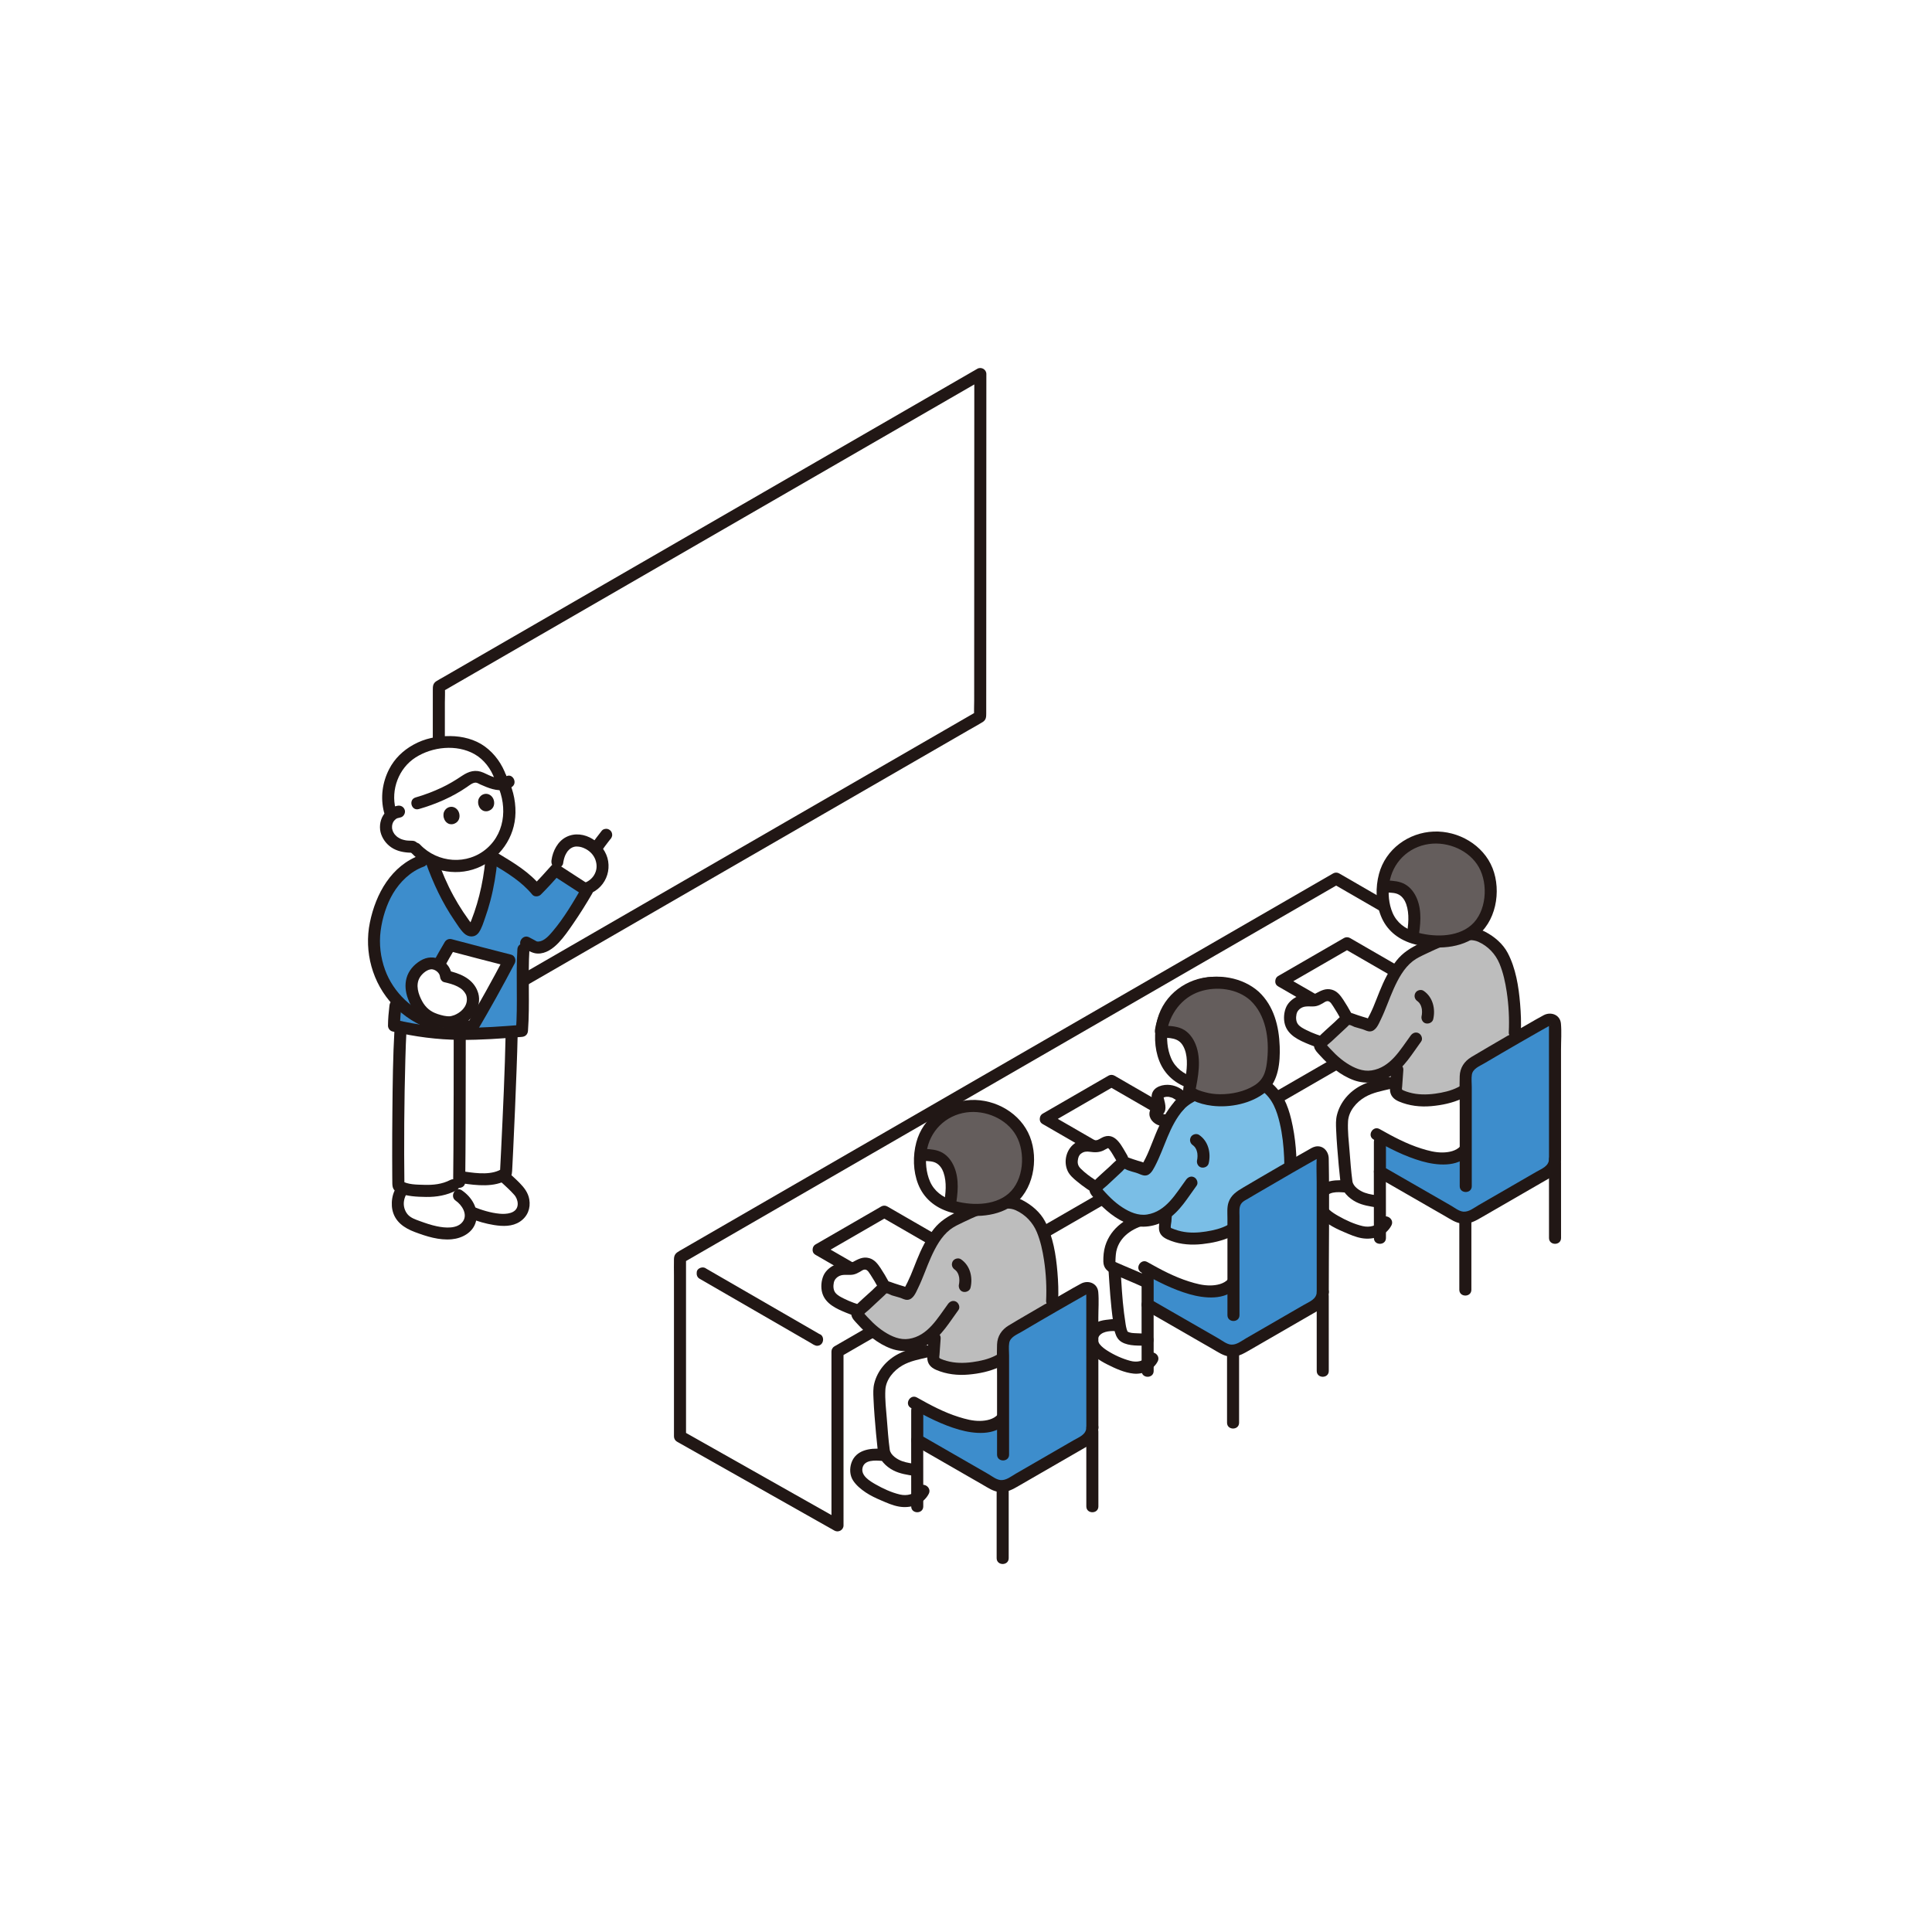 <svg width="168" height="168" viewBox="0 0 168 168" fill="none" xmlns="http://www.w3.org/2000/svg">
<rect width="168" height="168" fill="white"/>
<g clip-path="url(#clip0_458_181)">
<path d="M38.147 89.496C38.147 88.63 38.161 60.395 38.161 59.713C41.694 57.67 80.836 35.068 85.246 32.522C85.246 33.317 85.235 61.679 85.235 62.306C84.055 62.987 39.989 88.433 38.147 89.496V89.496Z" fill="white"/>
<path d="M38.671 89.496C38.671 88.417 38.672 87.339 38.672 86.26C38.673 83.92 38.674 81.581 38.676 79.241C38.677 76.441 38.678 73.64 38.68 70.839C38.681 68.414 38.682 65.988 38.683 63.563C38.683 62.74 38.684 61.917 38.684 61.095C38.684 60.67 38.713 60.233 38.684 59.809C38.682 59.777 38.684 59.745 38.684 59.713L38.425 60.166C39.087 59.783 39.749 59.4 40.411 59.018C41.621 58.319 42.83 57.621 44.04 56.922C45.666 55.983 47.292 55.044 48.919 54.104C50.831 53 52.743 51.896 54.656 50.791C56.723 49.597 58.791 48.404 60.858 47.209C62.95 46.001 65.042 44.793 67.135 43.585C69.12 42.439 71.106 41.292 73.092 40.145C74.841 39.135 76.59 38.125 78.339 37.115C79.72 36.318 81.101 35.52 82.483 34.722C83.368 34.211 84.254 33.7 85.14 33.188C85.263 33.117 85.387 33.045 85.51 32.974L84.722 32.522C84.722 33.592 84.721 34.662 84.721 35.732C84.72 38.083 84.719 40.432 84.718 42.782C84.717 45.576 84.716 48.37 84.715 51.164C84.714 53.602 84.713 56.039 84.712 58.477C84.712 59.3 84.712 60.124 84.711 60.947C84.711 61.365 84.684 61.793 84.711 62.21C84.713 62.241 84.711 62.274 84.711 62.306L84.971 61.853C84.472 62.141 83.973 62.429 83.474 62.717C82.321 63.383 81.167 64.049 80.014 64.715C78.355 65.673 76.695 66.632 75.036 67.59C73.033 68.746 71.03 69.903 69.027 71.059C66.85 72.316 64.673 73.574 62.495 74.831C60.283 76.109 58.07 77.386 55.858 78.664C53.778 79.864 51.699 81.065 49.62 82.266C47.84 83.294 46.06 84.321 44.28 85.349C42.942 86.122 41.604 86.894 40.266 87.667C39.54 88.086 38.813 88.506 38.087 88.925C38.019 88.965 37.951 89.004 37.882 89.043C37.298 89.381 37.825 90.287 38.411 89.948C39.575 89.276 40.74 88.604 41.904 87.932C44.431 86.473 46.957 85.013 49.484 83.555C52.748 81.67 56.012 79.785 59.277 77.9C62.712 75.916 66.148 73.932 69.584 71.948C72.569 70.225 75.554 68.501 78.538 66.777C80.46 65.668 82.381 64.558 84.303 63.449C84.686 63.228 85.081 63.02 85.455 62.784C85.746 62.599 85.759 62.35 85.759 62.054C85.759 61.734 85.759 61.414 85.759 61.094C85.76 58.16 85.761 55.227 85.763 52.293C85.764 48.435 85.766 44.577 85.767 40.719C85.768 38.154 85.769 35.59 85.77 33.025C85.77 32.858 85.77 32.69 85.77 32.522C85.77 32.123 85.326 31.871 84.982 32.069C83.491 32.93 82 33.791 80.51 34.652C77.833 36.197 75.156 37.743 72.479 39.289C69.179 41.194 65.879 43.1 62.578 45.006C59.21 46.951 55.842 48.896 52.473 50.841C49.63 52.483 46.788 54.125 43.945 55.766C42.16 56.797 40.376 57.828 38.591 58.859C38.382 58.98 38.167 59.095 37.961 59.222C37.642 59.421 37.636 59.676 37.636 59.994C37.636 60.762 37.636 61.53 37.635 62.298C37.634 65.364 37.633 68.43 37.631 71.495C37.629 75.066 37.627 78.636 37.626 82.206C37.625 84.482 37.623 86.758 37.623 89.034C37.623 89.188 37.623 89.342 37.623 89.496C37.623 90.17 38.671 90.171 38.671 89.496L38.671 89.496Z" fill="#211715"/>
<path d="M38.309 66.531C41.323 65.626 43.026 66.454 43.528 67.633C43.779 68.081 44.03 68.681 44.128 69.074C44.193 69.334 44.238 69.71 44.267 70.023C44.274 70.108 44.281 70.188 44.286 70.26C44.386 71.546 43.927 72.866 43.05 73.813C42.174 74.759 40.893 75.318 39.603 75.318C38.238 75.317 36.883 74.689 36.008 73.638C35.423 73.62 35.092 73.626 34.611 73.413C34.168 73.217 33.789 72.841 33.636 72.367C33.482 71.893 33.58 71.327 33.922 70.975C34.147 70.743 34.304 70.647 34.691 70.574C34.691 70.574 34.445 68.343 36.453 67.361C36.945 67.12 37.654 66.727 38.309 66.531L38.309 66.531Z" fill="white"/>
<path d="M43.039 66.611C42.586 65.895 41.945 65.286 41.221 64.972C40.143 64.507 39.447 64.511 38.527 64.543C37.415 64.582 36.4 65.007 35.503 65.668C34.347 66.52 33.359 68.51 33.898 70.49L34.007 70.89C34.192 70.718 34.355 70.637 34.69 70.573L36.278 69.849C37.429 69.524 38.564 69.026 39.617 68.465C40.105 68.206 40.729 67.592 41.281 67.535C41.587 67.503 41.891 67.708 42.162 67.819C42.535 67.973 42.922 68.14 43.326 68.188C43.44 68.202 43.557 68.204 43.672 68.193C43.576 67.656 43.353 67.108 43.038 66.611L43.039 66.611Z" fill="white"/>
<path d="M42.73 74.783C42.539 76.849 42.061 78.833 41.347 80.515C41.288 80.655 41.223 80.798 41.132 80.871C40.933 81.032 40.706 80.797 40.531 80.564C39.29 78.909 38.348 77.186 37.53 74.862L42.73 74.783Z" fill="white"/>
<path d="M50.252 73.088C50.001 73.074 49.752 73.114 49.525 73.224C48.252 73.842 48.288 76.01 48.674 75.891C49.395 76.358 50.116 76.825 50.837 77.293C50.886 77.284 50.934 77.272 50.981 77.257C51.694 77.044 52.25 76.394 52.374 75.661C52.498 74.927 52.195 74.142 51.625 73.664C51.248 73.348 50.744 73.116 50.252 73.088Z" fill="white"/>
<path d="M52.339 72.224C52.02 72.626 51.71 73.034 51.414 73.453C51.34 73.558 51.328 73.737 51.361 73.857C51.395 73.978 51.489 74.11 51.602 74.17C51.724 74.234 51.871 74.266 52.006 74.223L52.131 74.17C52.21 74.123 52.273 74.061 52.319 73.982C52.519 73.7 52.724 73.421 52.936 73.148L52.854 73.254C52.929 73.157 53.004 73.061 53.081 72.965C53.132 72.918 53.168 72.861 53.189 72.796C53.222 72.734 53.237 72.667 53.234 72.594C53.234 72.466 53.177 72.312 53.081 72.224C52.981 72.132 52.849 72.064 52.71 72.07C52.58 72.076 52.424 72.117 52.34 72.224L52.339 72.224Z" fill="#211715"/>
<path d="M48.966 75.083C48.983 74.962 49.005 74.843 49.035 74.725C49.049 74.673 49.064 74.621 49.08 74.569C49.087 74.549 49.147 74.383 49.125 74.436C49.174 74.317 49.239 74.2 49.31 74.092C49.326 74.069 49.341 74.045 49.358 74.023C49.413 73.949 49.32 74.066 49.38 73.996C49.424 73.947 49.469 73.899 49.517 73.855C49.665 73.718 49.885 73.622 50.071 73.612C50.313 73.6 50.546 73.648 50.759 73.74C51.02 73.851 51.224 73.989 51.409 74.179C51.569 74.344 51.706 74.565 51.775 74.763C51.947 75.257 51.905 75.713 51.634 76.138C51.514 76.327 51.314 76.519 51.109 76.636C50.96 76.722 50.919 76.738 50.755 76.776C50.668 76.796 50.685 76.795 50.595 76.789C50.558 76.786 50.557 76.784 50.501 76.749C49.928 76.388 49.402 77.294 49.971 77.654C50.699 78.113 51.681 77.65 52.211 77.089C52.773 76.494 53.009 75.698 52.885 74.894C52.644 73.323 50.75 72.016 49.234 72.785C48.49 73.163 48.066 74.006 47.956 74.804C47.916 75.084 48.024 75.367 48.322 75.449C48.566 75.516 48.927 75.365 48.966 75.083L48.966 75.083Z" fill="#211715"/>
<path d="M45.446 76.245C44.638 75.603 43.696 75.045 42.755 74.482C42.585 76.656 42.095 78.752 41.347 80.515C41.288 80.655 41.223 80.798 41.132 80.871C40.933 81.032 40.706 80.797 40.531 80.564C39.269 78.881 38.317 77.128 37.491 74.745C36.54 74.626 35.046 75.718 34.411 76.462C34.1 76.826 33.743 77.349 33.532 77.779C33.169 78.518 32.965 79.182 32.757 79.978C32.276 81.824 32.53 83.851 33.453 85.522C33.73 86.023 34.066 86.49 34.451 86.915C34.411 87.25 34.389 87.439 34.389 87.439C34.389 87.439 34.262 88.505 34.262 89.186C35.633 89.512 37.024 89.771 38.702 89.862C41.239 89.999 43.955 89.755 45.388 89.641C45.47 88.569 45.442 83.691 45.515 82.538C45.515 82.538 45.536 82.196 45.558 81.855L45.755 81.96L46.485 82.35C47.582 82.69 48.632 81.123 49.086 80.489C49.791 79.505 50.439 78.477 51.048 77.431C50.134 76.838 49.22 76.245 48.306 75.653C47.839 76.184 47.246 76.837 46.658 77.424C46.313 76.994 45.901 76.607 45.446 76.245L45.446 76.245Z" fill="#3D8DCC"/>
<path d="M34.602 104.454C34.637 104.099 34.825 103.559 35.127 103.338C35.373 103.413 35.631 103.46 35.789 103.475C37.069 103.598 38.282 103.671 39.414 103.061L40.328 102.392C41.405 102.553 42.593 102.613 43.438 102.321C43.533 102.288 43.623 102.249 43.709 102.206C44.145 102.597 45.094 103.436 45.31 103.833C45.545 104.266 45.633 104.808 45.419 105.252C45.22 105.665 44.79 105.931 44.343 106.029C43.896 106.127 43.43 106.078 42.979 106C42.213 105.867 41.626 105.691 40.893 105.387C40.926 105.624 40.926 105.906 40.878 106.082C40.754 106.535 40.493 106.78 40.085 107.013C39.644 107.265 39.047 107.275 38.541 107.238C37.754 107.181 36.998 106.921 36.259 106.647C35.782 106.471 35.281 106.268 34.986 105.854C34.672 105.411 34.548 104.995 34.602 104.454L34.602 104.454Z" fill="white"/>
<path d="M43.234 102.482C43.635 102.844 44.042 103.2 44.422 103.585C44.52 103.684 44.616 103.785 44.707 103.889C44.736 103.923 44.765 103.958 44.794 103.993C44.712 103.894 44.811 104.02 44.825 104.042C44.973 104.276 45.054 104.583 45.004 104.849C44.877 105.526 44.026 105.592 43.461 105.542C42.665 105.471 41.872 105.219 41.134 104.924C40.871 104.819 40.558 105.039 40.489 105.29C40.407 105.589 40.592 105.83 40.855 105.935C41.536 106.207 42.235 106.409 42.959 106.525C43.716 106.645 44.546 106.672 45.212 106.229C45.873 105.789 46.159 105.071 46.025 104.293C45.924 103.711 45.584 103.273 45.182 102.864C44.797 102.471 44.382 102.109 43.975 101.74C43.765 101.551 43.441 101.533 43.234 101.74C43.041 101.933 43.023 102.291 43.234 102.481V102.482Z" fill="#211715"/>
<path d="M39.627 104.408C40.152 104.764 40.694 105.581 40.255 106.208C39.776 106.893 38.684 106.779 37.98 106.631C37.478 106.526 36.991 106.358 36.509 106.182C36.136 106.046 35.702 105.906 35.439 105.588C35.18 105.275 35.067 104.853 35.126 104.453C35.161 104.21 35.263 103.845 35.499 103.724C36.1 103.418 35.571 102.513 34.97 102.819C34.179 103.223 33.957 104.4 34.118 105.191C34.331 106.234 35.143 106.785 36.075 107.135C37.093 107.517 38.185 107.866 39.287 107.762C40.199 107.676 41.142 107.168 41.384 106.22C41.663 105.126 41.037 104.1 40.157 103.503C39.597 103.123 39.072 104.031 39.628 104.408L39.627 104.408Z" fill="#211715"/>
<path d="M38.702 89.861C39.266 89.892 39.838 89.903 40.403 89.901C40.47 89.901 40.536 89.901 40.602 89.901C40.612 89.901 40.622 89.901 40.632 89.901C42.062 89.896 43.445 89.802 44.497 89.717C44.495 89.78 44.494 89.815 44.494 89.815C44.433 92.802 44.132 99.593 43.997 102.032C43.837 102.153 43.648 102.247 43.438 102.32C42.594 102.613 41.405 102.553 40.328 102.392L39.415 103.06C38.283 103.67 37.069 103.598 35.789 103.475C35.515 103.448 34.94 103.329 34.642 103.125C34.601 99.866 34.638 92.515 34.839 89.318C36.028 89.58 37.259 89.783 38.702 89.861Z" fill="white"/>
<path d="M39.452 90.397C39.452 93.585 39.449 96.774 39.429 99.963C39.424 100.904 39.416 101.846 39.405 102.788C39.397 103.462 40.445 103.463 40.453 102.788C40.494 99.35 40.497 95.912 40.499 92.474C40.5 91.782 40.5 91.089 40.5 90.397C40.5 89.722 39.452 89.721 39.452 90.397Z" fill="#211715"/>
<path d="M43.97 89.815C43.901 93.165 43.742 96.516 43.583 99.864C43.548 100.586 43.513 101.309 43.473 102.032L43.733 101.58C42.843 102.215 41.48 102.034 40.468 101.887C40.188 101.846 39.905 101.956 39.823 102.253C39.755 102.499 39.907 102.856 40.189 102.897C41.436 103.079 42.996 103.272 44.129 102.575C44.437 102.385 44.513 102.182 44.532 101.836C44.542 101.65 44.552 101.463 44.561 101.276C44.584 100.831 44.606 100.385 44.627 99.939C44.736 97.649 44.835 95.359 44.918 93.067C44.958 91.983 44.996 90.899 45.018 89.815C45.032 89.14 43.985 89.14 43.97 89.815Z" fill="#211715"/>
<path d="M39.15 102.608C38.441 102.976 37.665 103.055 36.877 103.029C36.239 103.008 35.467 103.024 34.907 102.673L35.166 103.126C35.121 99.461 35.147 95.791 35.248 92.128C35.272 91.248 35.302 90.368 35.352 89.489C35.392 88.815 34.343 88.817 34.304 89.489C34.166 91.879 34.144 94.277 34.121 96.671C34.108 97.957 34.102 99.243 34.103 100.529C34.104 101.082 34.105 101.636 34.109 102.189C34.111 102.421 34.112 102.653 34.115 102.885C34.12 103.294 34.212 103.522 34.601 103.698C35.35 104.036 36.236 104.07 37.046 104.082C37.966 104.096 38.858 103.94 39.679 103.513C40.277 103.202 39.748 102.297 39.15 102.608V102.608Z" fill="#211715"/>
<path d="M35.871 73.11C35.751 73.107 35.632 73.104 35.512 73.096C35.466 73.093 35.42 73.09 35.374 73.086C35.353 73.084 35.212 73.058 35.336 73.083C35.232 73.062 35.131 73.044 35.029 73.013C34.983 72.999 34.938 72.983 34.893 72.966C34.75 72.915 34.958 73.005 34.834 72.941C34.745 72.896 34.659 72.85 34.577 72.794C34.557 72.781 34.539 72.768 34.521 72.754C34.566 72.789 34.565 72.788 34.519 72.75C34.485 72.718 34.45 72.689 34.418 72.656C34.385 72.623 34.355 72.588 34.324 72.555C34.286 72.508 34.285 72.508 34.32 72.553C34.307 72.534 34.294 72.515 34.281 72.496C34.251 72.451 34.223 72.406 34.198 72.358C34.187 72.336 34.134 72.213 34.173 72.315C34.14 72.229 34.118 72.141 34.097 72.051C34.087 71.99 34.086 71.992 34.097 72.055C34.094 72.032 34.093 72.01 34.092 71.987C34.089 71.934 34.089 71.881 34.092 71.828C34.094 71.798 34.124 71.678 34.095 71.786C34.107 71.743 34.113 71.697 34.125 71.654C34.13 71.638 34.184 71.491 34.159 71.547C34.134 71.604 34.205 71.464 34.213 71.45C34.227 71.427 34.306 71.326 34.234 71.411C34.262 71.378 34.292 71.346 34.322 71.315C34.349 71.288 34.377 71.261 34.406 71.236C34.424 71.22 34.442 71.204 34.461 71.189C34.4 71.235 34.392 71.242 34.438 71.21C34.468 71.195 34.497 71.176 34.526 71.159C34.623 71.101 34.419 71.19 34.533 71.155C34.632 71.125 34.729 71.099 34.831 71.079C35.1 71.025 35.28 70.69 35.197 70.434C35.104 70.148 34.841 70.011 34.552 70.068C34.032 70.171 33.586 70.462 33.308 70.921C33.023 71.395 32.96 72.029 33.147 72.55C33.338 73.084 33.723 73.537 34.225 73.805C34.743 74.082 35.295 74.141 35.872 74.158C36.147 74.166 36.409 73.911 36.396 73.634C36.383 73.343 36.166 73.119 35.872 73.11H35.871Z" fill="#211715"/>
<path d="M36.561 74.352C34.036 75.259 32.677 77.71 32.164 80.213C31.64 82.772 32.384 85.481 34.175 87.387C35.122 88.395 36.323 89.141 37.637 89.566C38.28 89.775 38.556 88.763 37.915 88.556C35.904 87.904 34.206 86.329 33.482 84.331C33.091 83.253 32.95 82.088 33.097 80.95C33.24 79.843 33.609 78.645 34.181 77.684C34.783 76.673 35.715 75.767 36.84 75.362C37.47 75.136 37.198 74.123 36.561 74.352L36.561 74.352Z" fill="#211715"/>
<path d="M42.886 75.171C44.115 75.909 45.368 76.67 46.287 77.793C46.466 78.012 46.843 77.978 47.028 77.793C47.597 77.222 48.143 76.628 48.676 76.022L48.041 76.104C48.955 76.697 49.869 77.29 50.783 77.882L50.595 77.165C49.834 78.469 49.044 79.824 48.064 80.979C47.767 81.329 47.349 81.822 46.855 81.871C46.802 81.876 46.75 81.87 46.698 81.863C46.719 81.866 46.773 81.898 46.713 81.877C46.629 81.847 46.548 81.789 46.469 81.747L46.019 81.507C45.424 81.189 44.894 82.094 45.49 82.412C45.887 82.624 46.281 82.904 46.745 82.918C47.47 82.942 48.101 82.474 48.578 81.973C49.049 81.479 49.439 80.903 49.827 80.343C50.422 79.484 50.974 78.597 51.5 77.694C51.648 77.441 51.55 77.131 51.312 76.977C50.398 76.385 49.484 75.792 48.569 75.199C48.386 75.08 48.081 75.114 47.934 75.281C47.401 75.887 46.856 76.481 46.286 77.052H47.027C46.057 75.865 44.713 75.046 43.414 74.266C42.834 73.918 42.307 74.824 42.885 75.171L42.886 75.171Z" fill="#211715"/>
<path d="M44.99 82.537C44.848 84.9 45.037 87.279 44.864 89.64L45.388 89.116C43.648 89.256 41.907 89.385 40.16 89.378C38.207 89.369 36.302 89.13 34.401 88.68L34.786 89.186C34.79 88.603 34.844 88.018 34.913 87.439C34.946 87.158 34.648 86.915 34.389 86.915C34.078 86.915 33.898 87.156 33.865 87.439C33.796 88.018 33.742 88.603 33.738 89.186C33.736 89.409 33.901 89.639 34.123 89.691C36.07 90.152 38.037 90.41 40.039 90.425C41.826 90.439 43.607 90.307 45.387 90.164C45.686 90.14 45.889 89.943 45.911 89.64C46.085 87.279 45.896 84.9 46.038 82.538C46.079 81.864 45.031 81.866 44.99 82.538L44.99 82.537Z" fill="#211715"/>
<path d="M43.075 67.897C44.116 69.795 44.05 72.272 42.343 73.769C40.646 75.257 38.056 75.053 36.528 73.439C36.064 72.948 35.323 73.69 35.787 74.18C37.229 75.704 39.513 76.259 41.477 75.486C43.453 74.707 44.789 72.811 44.824 70.678C44.843 69.502 44.544 68.395 43.981 67.368C43.656 66.777 42.751 67.305 43.075 67.897Z" fill="#211715"/>
<path d="M41.583 69.887C41.589 69.925 41.644 70.299 41.97 70.474C42.183 70.59 42.383 70.54 42.446 70.523C42.494 70.51 42.808 70.42 42.927 70.091C43.041 69.779 42.941 69.358 42.639 69.148C42.325 68.93 41.945 69.031 41.745 69.274C41.566 69.493 41.56 69.696 41.583 69.887Z" fill="#211715"/>
<path d="M38.57 71.015C38.575 71.052 38.631 71.426 38.956 71.602C39.169 71.717 39.369 71.667 39.432 71.65C39.48 71.638 39.794 71.548 39.914 71.218C40.027 70.906 39.928 70.486 39.625 70.276C39.312 70.058 38.931 70.159 38.732 70.402C38.552 70.621 38.547 70.824 38.57 71.014V71.015Z" fill="#211715"/>
<path d="M44.033 67.494C43.675 66.466 43.039 65.554 42.157 64.91C41.306 64.288 40.203 64.016 39.161 64.007C38.016 63.997 36.939 64.204 35.933 64.766C35.037 65.267 34.312 65.964 33.84 66.881C33.244 68.039 33.067 69.364 33.393 70.629C33.561 71.281 34.572 71.005 34.403 70.35C33.971 68.674 34.67 66.806 36.132 65.869C37.594 64.931 39.7 64.7 41.257 65.575C42.09 66.043 42.711 66.878 43.022 67.772C43.242 68.405 44.255 68.133 44.033 67.493V67.494Z" fill="#211715"/>
<path d="M43.977 67.532C43.394 67.919 42.602 67.437 42.048 67.192C41.352 66.884 40.769 67.063 40.161 67.472C39.583 67.861 39.018 68.201 38.385 68.498C37.659 68.838 36.91 69.122 36.139 69.344C35.492 69.53 35.768 70.541 36.418 70.354C37.894 69.93 39.344 69.305 40.608 68.433C40.81 68.293 41.1 68.05 41.362 68.054C41.494 68.056 41.644 68.156 41.759 68.21C41.93 68.289 42.105 68.36 42.279 68.43C42.994 68.716 43.818 68.893 44.506 68.437C45.065 68.066 44.541 67.158 43.977 67.532V67.532Z" fill="#211715"/>
<path d="M42.206 74.783C42.107 75.823 41.933 76.854 41.676 77.867C41.553 78.354 41.411 78.837 41.248 79.312C41.169 79.542 41.086 79.77 40.997 79.997C40.959 80.092 40.922 80.188 40.881 80.282C40.862 80.327 40.842 80.371 40.819 80.415C40.753 80.515 40.765 80.516 40.857 80.419H41.135C41.055 80.408 41.043 80.37 40.962 80.27C40.88 80.169 40.806 80.059 40.73 79.954C40.574 79.737 40.421 79.517 40.273 79.294C39.976 78.845 39.697 78.384 39.439 77.912C38.88 76.89 38.424 75.82 38.035 74.723C37.812 74.091 36.799 74.363 37.025 75.001C37.656 76.782 38.459 78.494 39.526 80.057C39.777 80.424 40.028 80.845 40.35 81.153C40.739 81.525 41.309 81.547 41.636 81.084C41.898 80.714 42.038 80.213 42.19 79.789C42.358 79.318 42.504 78.84 42.632 78.357C42.943 77.187 43.14 75.988 43.254 74.782C43.281 74.5 42.994 74.258 42.73 74.258C42.424 74.258 42.233 74.499 42.206 74.782L42.206 74.783Z" fill="#211715"/>
<path d="M37.02 85.827C37.612 84.919 38.344 83.464 39.131 82.172C40.978 82.656 42.654 83.106 44.3 83.517C43.266 85.484 42.181 87.436 41.047 89.364C40.517 89.205 39.641 88.972 39.039 88.777L37.02 85.827Z" fill="white"/>
<path d="M37.473 86.092C38.236 84.91 38.855 83.64 39.584 82.437L38.992 82.678C40.714 83.129 42.433 83.59 44.16 84.022L43.847 83.252C42.809 85.226 41.724 87.176 40.594 89.099L41.186 88.859C40.518 88.66 39.843 88.485 39.178 88.272C38.535 88.065 38.259 89.077 38.9 89.282C39.564 89.496 40.239 89.67 40.908 89.869C41.13 89.935 41.384 89.825 41.5 89.628C42.63 87.705 43.714 85.755 44.752 83.781C44.906 83.49 44.78 83.097 44.439 83.011C42.712 82.58 40.993 82.118 39.271 81.667C39.043 81.607 38.8 81.707 38.679 81.908C37.95 83.111 37.331 84.381 36.568 85.563C36.201 86.131 37.108 86.657 37.473 86.092H37.473Z" fill="#211715"/>
<path d="M41.003 86.285C41.039 86.364 41.067 86.443 41.085 86.522C41.419 87.995 39.781 89.019 38.842 88.888C37 88.631 36.285 87.826 35.823 86.217C35.709 85.474 35.833 84.78 36.484 84.235C36.971 83.827 37.404 83.689 37.8 83.804C38.418 83.985 38.745 84.413 38.781 84.906C39.337 85.027 39.93 85.212 40.425 85.554C40.659 85.715 40.874 86.003 41.003 86.285L41.003 86.285Z" fill="white"/>
<path d="M40.498 86.425C40.78 87.095 40.438 87.716 39.884 88.074C39.759 88.155 39.596 88.239 39.51 88.271C39.432 88.3 39.352 88.324 39.271 88.344C39.236 88.352 39.202 88.359 39.166 88.366C39.107 88.377 39.224 88.365 39.127 88.371C38.786 88.392 38.422 88.297 38.066 88.181C37.449 87.982 37.015 87.621 36.711 87.064C36.383 86.465 36.105 85.645 36.512 84.983C36.717 84.649 37.209 84.229 37.61 84.293C37.914 84.341 38.229 84.627 38.257 84.906C38.279 85.129 38.403 85.359 38.642 85.412C39.028 85.497 39.418 85.599 39.773 85.778C40.14 85.962 40.371 86.177 40.551 86.55C40.674 86.804 41.037 86.873 41.268 86.738C41.528 86.586 41.579 86.277 41.456 86.021C40.977 85.03 39.935 84.626 38.92 84.401L39.305 84.906C39.243 84.288 38.924 83.757 38.36 83.468C37.763 83.16 37.131 83.191 36.557 83.539C35.991 83.882 35.528 84.402 35.352 85.048C35.19 85.64 35.26 86.247 35.465 86.816C35.788 87.715 36.32 88.523 37.201 88.954C37.675 89.187 38.182 89.32 38.703 89.394C39.203 89.465 39.675 89.355 40.127 89.139C41.204 88.625 42.008 87.332 41.509 86.146C41.399 85.885 41.163 85.698 40.864 85.78C40.618 85.848 40.387 86.162 40.498 86.425Z" fill="#211715"/>
<path d="M59.372 125.044L59.131 124.908C59.131 124.908 59.131 117.025 59.13 109.354C67.964 104.25 89.137 92.024 104.446 83.183C109.057 80.52 113.137 78.164 116.187 76.402C120.07 78.647 125.666 81.88 130.109 84.447C114.41 93.512 77.424 114.87 72.825 117.525C72.826 125.056 72.826 132.644 72.826 132.644C72.826 132.644 61.2 126.077 59.372 125.044Z" fill="white"/>
<path d="M59.636 124.592L59.396 124.456L59.655 124.908C59.655 121.404 59.655 117.9 59.654 114.396C59.654 112.715 59.654 111.034 59.654 109.353L59.394 109.806C62.112 108.236 64.831 106.666 67.549 105.096C71.174 103.002 74.799 100.908 78.424 98.815C82.466 96.481 86.507 94.147 90.548 91.814C94.515 89.522 98.483 87.232 102.45 84.941C106.695 82.489 110.939 80.038 115.184 77.587C115.606 77.343 116.029 77.099 116.451 76.855H115.922C119.527 78.939 123.132 81.022 126.737 83.104C127.773 83.702 128.809 84.301 129.845 84.899V83.994C126.084 86.165 122.324 88.337 118.563 90.508C114.002 93.142 109.442 95.776 104.881 98.409C100.296 101.057 95.712 103.704 91.128 106.351C87.316 108.552 83.503 110.754 79.691 112.955C77.445 114.252 75.2 115.549 72.954 116.846C72.823 116.922 72.692 116.997 72.56 117.073C72.401 117.165 72.301 117.342 72.301 117.525C72.302 122.223 72.302 126.921 72.302 131.619C72.302 131.961 72.302 132.302 72.302 132.644L73.091 132.191C71.743 131.43 70.396 130.669 69.048 129.908C66.716 128.59 64.383 127.273 62.05 125.955L59.636 124.592C59.048 124.259 58.519 125.164 59.107 125.497L64.454 128.517C66.667 129.767 68.879 131.016 71.091 132.266C71.581 132.543 72.071 132.819 72.561 133.096C72.906 133.291 73.35 133.045 73.35 132.644C73.35 129.24 73.35 125.837 73.349 122.433C73.349 120.797 73.349 119.162 73.349 117.525L73.089 117.978C75.1 116.817 77.111 115.655 79.122 114.494C82.789 112.376 86.457 110.259 90.124 108.141C94.657 105.523 99.191 102.905 103.725 100.287C108.331 97.627 112.936 94.968 117.541 92.309C121.424 90.067 125.306 87.825 129.189 85.583C129.584 85.355 129.978 85.127 130.373 84.899C130.713 84.703 130.713 84.19 130.373 83.994C126.671 81.856 122.969 79.717 119.268 77.578C118.329 77.035 117.39 76.492 116.451 75.95C116.288 75.855 116.085 75.855 115.922 75.95C110.683 78.975 105.443 82.001 100.203 85.028C95.08 87.986 89.958 90.944 84.835 93.902C79.943 96.727 75.051 99.553 70.158 102.378C66.472 104.507 62.785 106.637 59.099 108.766C58.778 108.951 58.616 109.097 58.605 109.491C58.593 109.95 58.605 110.411 58.605 110.87C58.605 111.756 58.606 112.642 58.606 113.529C58.606 115.172 58.606 116.815 58.606 118.458C58.606 120.51 58.606 122.562 58.606 124.614C58.606 124.712 58.606 124.81 58.606 124.908C58.606 125.091 58.706 125.27 58.866 125.361L59.107 125.497C59.695 125.829 60.224 124.924 59.636 124.592H59.636Z" fill="#211715"/>
<path d="M129.319 93.736C125.928 92.777 119.967 94.371 119.967 94.371C118.373 94.709 116.986 95.658 116.701 97.383C116.654 98.313 116.916 101.311 117.059 102.48C117.082 102.67 117.069 102.866 117.139 103.046C117.212 103.23 117.347 103.388 117.484 103.538C118.211 104.333 119.202 104.383 119.898 104.498L120.558 104.505C120.558 103.541 120.556 102.59 120.555 102.031C120.31 101.88 120.162 101.615 120.162 101.326C120.162 100.833 120.162 100.235 120.162 99.862C120.162 99.862 120.162 99.469 120.162 98.889C121.584 99.677 122.886 100.304 124.557 100.667C124.936 100.749 125.561 100.763 125.943 100.702C126.481 100.617 127.073 100.399 127.37 100.032C127.37 100.032 128.98 99.107 131.532 97.641L131.412 97.607C131.412 97.607 130.991 94.209 129.319 93.736V93.736Z" fill="white"/>
<path d="M111.148 85.776C113.514 87.142 115.88 88.508 118.246 89.874C118.632 90.098 119.019 90.321 119.405 90.544C119.569 90.638 119.771 90.638 119.934 90.544C121.588 89.589 123.241 88.633 124.895 87.678C125.146 87.532 125.398 87.387 125.649 87.242C125.989 87.045 125.989 86.533 125.649 86.337C123.336 84.999 121.021 83.664 118.707 82.327C118.269 82.074 117.831 81.821 117.393 81.568C117.23 81.474 117.027 81.474 116.864 81.568C115.21 82.523 113.557 83.479 111.903 84.435C111.651 84.58 111.4 84.725 111.148 84.871C110.931 84.996 110.868 85.231 110.907 85.463C110.955 85.742 111.299 85.899 111.552 85.829C111.848 85.748 111.966 85.464 111.918 85.184C111.838 85.382 111.757 85.579 111.677 85.776C113.327 84.824 114.975 83.87 116.625 82.918C116.881 82.769 117.137 82.622 117.393 82.474H116.864C119.209 83.828 121.553 85.182 123.898 86.536C124.305 86.771 124.713 87.006 125.12 87.242V86.337C123.473 87.288 121.826 88.241 120.179 89.193C119.921 89.341 119.663 89.491 119.405 89.639H119.934C117.546 88.261 115.158 86.881 112.77 85.502C112.406 85.292 112.042 85.082 111.677 84.871C111.092 84.534 110.564 85.439 111.148 85.776V85.776Z" fill="#211715"/>
<path d="M112.188 88.521C112.188 88.185 112.245 87.842 112.418 87.62C112.617 87.364 112.879 87.163 113.189 87.065C113.615 86.93 114.069 87.109 114.512 86.918C114.824 86.784 115.069 86.538 115.409 86.532C115.706 86.527 115.935 86.643 116.122 86.875C116.356 87.164 116.77 87.85 117.043 88.352L117.182 88.608C117.127 88.626 117.066 88.648 117.024 88.686C116.33 89.333 115.636 89.98 114.942 90.626C114.937 90.632 114.931 90.636 114.927 90.642C114.469 90.524 113.301 90.097 112.73 89.654C112.606 89.558 112.486 89.436 112.401 89.305C112.275 89.111 112.2 88.882 112.19 88.651C112.189 88.608 112.188 88.564 112.188 88.521Z" fill="white"/>
<path d="M117.495 88.087C117.281 87.695 117.054 87.306 116.806 86.933C116.557 86.558 116.278 86.19 115.824 86.062C115.269 85.905 114.86 86.151 114.387 86.397C114.186 86.502 113.982 86.49 113.761 86.487C113.497 86.484 113.23 86.496 112.979 86.584C112.523 86.745 112.07 87.093 111.859 87.536C111.642 87.994 111.592 88.607 111.735 89.095C112.013 90.04 112.973 90.465 113.81 90.808C114.66 91.156 115.7 91.5 116.521 90.883C116.747 90.713 116.863 90.43 116.709 90.166C116.579 89.944 116.22 89.807 115.992 89.978C115.516 90.336 114.963 90.126 114.458 89.941C114.17 89.835 113.887 89.716 113.612 89.577C113.353 89.446 113.046 89.3 112.868 89.062C112.685 88.819 112.68 88.477 112.739 88.191C112.795 87.918 113.001 87.705 113.258 87.595C113.615 87.442 114.063 87.568 114.443 87.488C114.647 87.445 114.839 87.349 115.017 87.245C115.136 87.176 115.268 87.069 115.409 87.057C115.539 87.046 115.61 87.101 115.704 87.19C115.795 87.276 115.753 87.247 115.729 87.216C115.752 87.245 115.773 87.276 115.794 87.306C115.844 87.376 115.892 87.448 115.939 87.52C116.172 87.875 116.386 88.244 116.59 88.617C116.914 89.209 117.819 88.68 117.495 88.088V88.087Z" fill="#211715"/>
<path d="M118.475 88.951C118.654 89.002 118.82 89.056 118.964 89.129C119.016 89.156 119.075 89.179 119.131 89.164C119.195 89.148 119.236 89.087 119.27 89.031C120.291 87.347 120.568 85.207 122.138 83.512C122.696 82.97 123.078 82.8 123.779 82.463C125.039 81.857 126.192 81.373 127.583 81.231C127.954 81.193 128.334 81.256 128.697 81.385C129.396 81.708 130.229 82.325 130.635 83.094C131.58 84.882 131.725 87.609 131.734 88.96C129.737 92.759 128.667 94.06 127.177 94.924C126.882 95.097 126.243 95.348 125.91 95.421C124.388 95.773 123.046 95.833 121.812 95.288C121.662 95.225 121.513 95.144 121.438 95.005C121.374 94.884 121.385 94.738 121.394 94.599C121.444 93.858 121.5 93.116 121.554 92.384C121.432 92.516 121.298 92.647 121.142 92.779C120.593 93.245 119.781 93.59 119.062 93.626C118.122 93.674 117.172 93.195 116.335 92.541C115.802 92.124 115.34 91.626 114.894 91.117C114.841 91.056 114.785 90.99 114.779 90.909C114.77 90.797 114.86 90.704 114.942 90.627C115.636 89.98 116.33 89.334 117.024 88.687C117.072 88.642 117.146 88.62 117.209 88.601C117.305 88.573 117.423 88.598 117.478 88.623C117.829 88.784 118.172 88.865 118.475 88.951L118.475 88.951Z" fill="#BDBDBD"/>
<path d="M134.694 101.136C134.694 103.308 134.696 105.48 134.696 107.652C134.696 108.326 135.744 108.327 135.744 107.652C135.744 105.48 135.742 103.308 135.742 101.136C135.742 100.462 134.694 100.461 134.694 101.136Z" fill="#211715"/>
<path d="M126.897 105.887V112.152C126.897 112.826 127.946 112.827 127.946 112.152V105.887C127.946 105.213 126.897 105.212 126.897 105.887Z" fill="#211715"/>
<path d="M115.169 103.479C115.319 103.355 115.493 103.266 115.697 103.217C116.093 103.122 116.687 103.129 117.219 103.206C117.292 103.325 117.388 103.434 117.484 103.539C118.244 104.369 119.292 104.386 119.99 104.515C119.991 105.355 119.992 106.207 119.992 106.896C119.664 107.105 119.257 107.209 118.865 107.194C118.344 107.174 117.848 106.979 117.367 106.779C116.511 106.425 115.636 106.029 115.024 105.333C114.968 105.27 114.914 105.203 114.866 105.133C114.72 104.922 114.672 104.693 114.689 104.441C114.701 104.261 114.746 104.011 114.842 103.859C114.935 103.71 115.043 103.582 115.169 103.479L115.169 103.479Z" fill="white"/>
<path d="M120.036 103.993C119.578 103.919 119.111 103.871 118.671 103.713C118.249 103.56 117.666 103.191 117.601 102.71C117.482 101.834 117.42 100.943 117.35 100.062C117.284 99.226 117.175 98.356 117.221 97.516C117.27 96.617 117.947 95.827 118.702 95.393C119.396 94.993 120.189 94.857 120.959 94.676C121.616 94.522 121.338 93.511 120.681 93.665C119.889 93.852 119.094 94.009 118.364 94.384C117.335 94.912 116.535 95.831 116.254 96.963C116.148 97.386 116.168 97.811 116.186 98.243C116.207 98.761 116.242 99.28 116.282 99.798C116.358 100.807 116.452 101.818 116.563 102.824C116.647 103.576 117.277 104.197 117.93 104.527C118.509 104.819 119.127 104.902 119.758 105.004C120.037 105.049 120.322 104.931 120.402 104.638C120.471 104.388 120.318 104.038 120.036 103.993V103.993Z" fill="#211715"/>
<path d="M120.086 106.033C119.78 106.617 119.094 106.756 118.492 106.617C117.763 106.448 117.016 106.103 116.369 105.732C115.875 105.449 115.101 104.988 115.23 104.324C115.376 103.572 116.337 103.648 116.91 103.693C117.193 103.716 117.435 103.436 117.435 103.169C117.435 102.867 117.194 102.668 116.91 102.645C115.881 102.564 114.647 102.739 114.267 103.87C114.099 104.369 114.123 104.951 114.414 105.398C114.688 105.82 115.1 106.158 115.515 106.436C115.929 106.713 116.381 106.925 116.837 107.12C117.348 107.339 117.866 107.574 118.417 107.668C119.405 107.836 120.502 107.494 120.991 106.562C121.304 105.965 120.4 105.435 120.086 106.033H120.086Z" fill="#211715"/>
<path d="M119.464 101.9C119.464 103.817 119.469 105.734 119.469 107.652C119.469 108.326 120.517 108.327 120.517 107.652C120.517 105.734 120.512 103.817 120.512 101.9C120.512 101.225 119.464 101.224 119.464 101.9Z" fill="#211715"/>
<path d="M124.629 88.624C124.837 87.714 124.593 86.7 123.791 86.158C123.563 86.004 123.2 86.107 123.074 86.346C122.934 86.611 123.019 86.898 123.262 87.063C123.283 87.077 123.304 87.094 123.326 87.108C123.196 87.026 123.267 87.062 123.3 87.091C123.338 87.125 123.374 87.162 123.408 87.2C123.425 87.219 123.441 87.239 123.457 87.258C123.353 87.138 123.413 87.202 123.436 87.235C123.465 87.277 123.491 87.321 123.516 87.366C123.528 87.388 123.539 87.412 123.55 87.435C123.569 87.474 123.586 87.554 123.539 87.404C123.554 87.454 123.576 87.501 123.591 87.551C123.622 87.652 123.643 87.756 123.657 87.86L123.638 87.721C123.662 87.906 123.661 88.092 123.638 88.277L123.656 88.138C123.647 88.208 123.634 88.276 123.618 88.345C123.557 88.612 123.7 88.925 123.984 88.99C124.251 89.05 124.564 88.909 124.629 88.624L124.629 88.624Z" fill="#211715"/>
<path d="M132.246 89.779C132.287 88.947 132.253 88.106 132.183 87.277C132.057 85.779 131.812 84.212 131.106 82.865C130.692 82.073 129.95 81.445 129.167 81.034C128.244 80.548 127.22 80.691 126.247 80.94C125.274 81.189 124.364 81.603 123.466 82.034C122.681 82.411 121.99 82.832 121.44 83.523C120.79 84.342 120.346 85.266 119.955 86.23C119.777 86.668 119.612 87.111 119.428 87.546C119.339 87.756 119.244 87.965 119.143 88.17C119.086 88.286 119.026 88.401 118.964 88.514C118.94 88.557 118.916 88.599 118.892 88.641C118.846 88.72 118.76 88.767 118.867 88.712L119.131 88.64C119.128 88.64 118.917 88.542 118.854 88.52C118.73 88.477 118.602 88.442 118.476 88.407C118.182 88.325 117.905 88.214 117.618 88.118C116.944 87.892 116.478 88.48 116.039 88.889C115.542 89.352 115.01 89.796 114.541 90.286C114.345 90.491 114.209 90.757 114.274 91.048C114.338 91.332 114.574 91.547 114.761 91.755C115.588 92.671 116.551 93.505 117.726 93.932C118.822 94.33 120.014 94.135 120.996 93.528C122.111 92.838 122.813 91.604 123.575 90.573C123.744 90.345 123.613 89.988 123.387 89.856C123.121 89.7 122.839 89.816 122.67 90.044C121.763 91.27 120.925 92.821 119.272 93.08C118.501 93.201 117.758 92.873 117.125 92.463C116.763 92.229 116.433 91.958 116.123 91.66C115.965 91.508 115.813 91.351 115.664 91.191C115.583 91.103 115.503 91.014 115.423 90.925L115.344 90.836C115.25 90.718 115.24 90.715 115.314 90.828L115.243 91.093C115.342 90.894 115.623 90.708 115.787 90.556C116.023 90.336 116.26 90.115 116.496 89.895C116.717 89.689 116.938 89.483 117.159 89.278C117.204 89.236 117.295 89.126 117.326 89.124C117.439 89.119 117.668 89.26 117.78 89.297C118.013 89.372 118.253 89.426 118.486 89.501C118.703 89.57 118.897 89.696 119.132 89.688C119.645 89.671 119.88 89.045 120.07 88.655C120.495 87.784 120.795 86.859 121.193 85.975C121.587 85.104 122.082 84.177 122.85 83.579C123.196 83.31 123.603 83.127 123.996 82.939C124.492 82.701 124.991 82.467 125.508 82.274C126.001 82.089 126.509 81.938 127.027 81.838C127.535 81.741 128.068 81.677 128.556 81.897C129.393 82.273 130.045 82.96 130.393 83.802C130.713 84.575 130.892 85.409 131.017 86.233C131.192 87.396 131.256 88.603 131.198 89.779C131.165 90.454 132.214 90.452 132.247 89.779L132.246 89.779Z" fill="#211715"/>
<path d="M120.98 93.052C120.94 93.598 120.86 94.157 120.864 94.703C120.867 95.25 121.16 95.574 121.645 95.782C122.535 96.162 123.504 96.271 124.464 96.186C125.386 96.104 126.28 95.916 127.125 95.534C127.948 95.162 128.665 94.541 129.259 93.871C129.706 93.368 128.967 92.624 128.518 93.13C128.022 93.69 127.457 94.195 126.787 94.539C126.168 94.857 125.474 95.009 124.789 95.102C124.043 95.203 123.273 95.203 122.545 94.996C122.387 94.951 122.227 94.9 122.077 94.835C121.846 94.734 121.909 94.738 121.927 94.469C121.959 93.996 121.994 93.524 122.029 93.052C122.078 92.379 121.029 92.382 120.98 93.052L120.98 93.052Z" fill="#211715"/>
<path d="M135.22 100.797C135.22 97.9 135.216 90.885 135.216 89.087C135.216 88.747 134.855 88.533 134.557 88.697C132.956 89.585 129.824 91.401 128.114 92.424C127.707 92.667 127.455 93.103 127.455 93.577V99.952C127.403 100.002 127.369 100.033 127.369 100.033C127.072 100.399 126.48 100.617 125.943 100.702C125.56 100.763 124.935 100.749 124.557 100.667C122.819 100.29 121.48 99.627 119.992 98.795C119.992 100.529 119.992 101.886 119.992 101.886C121.404 102.701 125.36 104.972 126.666 105.727C127.036 105.941 127.64 105.941 128.009 105.727C129.426 104.909 132.7 103.018 134.557 101.946C134.969 101.708 135.22 101.272 135.22 100.797" fill="#3D8DCC"/>
<path d="M119.468 99.284V101.886C119.468 102.07 119.568 102.247 119.727 102.339C121.715 103.486 123.707 104.627 125.695 105.772C126.142 106.029 126.573 106.332 127.097 106.394C127.795 106.475 128.317 106.155 128.894 105.822C130.049 105.154 131.205 104.487 132.361 103.819C133.023 103.437 133.686 103.054 134.348 102.672C134.678 102.481 135.029 102.31 135.283 102.018C135.583 101.674 135.728 101.251 135.744 100.797C135.768 100.123 134.72 100.124 134.696 100.797C134.675 101.414 134.063 101.626 133.602 101.893C133.04 102.217 132.478 102.541 131.917 102.866C130.798 103.512 129.679 104.158 128.56 104.804C128.162 105.034 127.724 105.403 127.241 105.36C126.864 105.326 126.49 105.019 126.168 104.834C125.185 104.268 124.201 103.702 123.217 103.137C122.232 102.571 121.243 102.003 120.257 101.434L120.517 101.886V99.284C120.517 98.61 119.469 98.609 119.469 99.284L119.468 99.284Z" fill="#211715"/>
<path d="M127.98 103.147V94.526C127.98 94.175 127.933 93.784 127.99 93.438C128.076 92.924 128.656 92.71 129.053 92.475C130.099 91.857 131.149 91.246 132.201 90.639C132.715 90.343 133.23 90.048 133.746 89.754C133.97 89.627 134.195 89.501 134.419 89.375C134.514 89.321 134.609 89.268 134.704 89.215C134.696 89.219 134.822 89.155 134.822 89.15C134.822 89.213 134.7 89.125 134.702 89.124C134.67 89.133 134.724 89.059 134.692 89.138C134.683 89.16 134.692 89.207 134.692 89.23C134.692 89.291 134.692 89.353 134.692 89.414C134.692 89.567 134.692 89.72 134.692 89.872C134.692 90.261 134.692 90.651 134.692 91.04C134.693 92.044 134.693 93.048 134.694 94.052C134.695 96.301 134.696 98.549 134.696 100.797C134.696 101.472 135.744 101.473 135.744 100.797C135.744 98.694 135.743 96.59 135.742 94.486C135.742 93.408 135.741 92.329 135.741 91.25C135.74 90.511 135.801 89.741 135.733 89.004C135.662 88.237 134.864 87.947 134.235 88.277C133.76 88.526 133.298 88.803 132.832 89.069C131.689 89.721 130.55 90.381 129.414 91.047C128.923 91.334 128.431 91.62 127.944 91.915C127.332 92.286 126.954 92.85 126.932 93.577C126.905 94.459 126.932 95.347 126.932 96.229V103.147C126.932 103.821 127.98 103.822 127.98 103.147L127.98 103.147Z" fill="#211715"/>
<path d="M122.709 81.473C122.743 81.485 122.777 81.497 122.812 81.508C122.971 80.627 123.073 79.69 122.875 78.804C122.766 78.316 122.538 77.841 122.157 77.517C121.604 77.046 120.969 77.13 120.257 77.056C120.253 77.102 120.25 77.149 120.247 77.195C120.179 78.26 120.396 79.511 121.073 80.364C121.488 80.887 122.077 81.25 122.709 81.473H122.709Z" fill="white"/>
<path d="M126.914 73.271C125.191 72.5 123.137 72.731 121.685 74.035C121.572 74.137 121.463 74.244 121.361 74.357C120.683 75.106 120.344 76.062 120.257 77.056C120.97 77.13 121.603 77.047 122.157 77.517C122.537 77.841 122.766 78.316 122.875 78.804C123.073 79.69 122.97 80.627 122.812 81.509C122.838 81.517 122.865 81.526 122.892 81.534C122.898 81.536 122.904 81.538 122.911 81.54C124.677 82.076 127.171 82.025 128.532 80.602C129.063 80.047 129.355 79.299 129.501 78.545C129.731 77.362 129.614 76.081 128.993 75.049C128.663 74.501 128.199 74.043 127.67 73.689C127.427 73.527 127.174 73.387 126.914 73.271Z" fill="#645D5C"/>
<path d="M123.032 81.029C122.174 80.754 121.461 80.228 121.098 79.386C120.759 78.602 120.686 77.676 120.805 76.836C121.062 75.026 122.445 73.646 124.259 73.392C125.909 73.16 127.761 73.93 128.595 75.407C129.43 76.885 129.267 79.292 127.936 80.446C126.651 81.559 124.561 81.496 123.032 81.028C122.385 80.831 122.109 81.842 122.753 82.039C124.494 82.572 126.704 82.578 128.255 81.512C130.089 80.253 130.578 77.493 129.788 75.495C128.987 73.468 126.807 72.221 124.661 72.31C122.466 72.4 120.483 73.843 119.911 75.996C119.6 77.164 119.628 78.503 120.074 79.634C120.555 80.854 121.517 81.643 122.753 82.039C123.397 82.245 123.673 81.234 123.032 81.028L123.032 81.029Z" fill="#211715"/>
<path d="M120.647 77.61C121.006 77.63 121.358 77.629 121.662 77.807C121.961 77.98 122.165 78.294 122.277 78.615C122.577 79.478 122.469 80.443 122.315 81.324C122.267 81.603 122.39 81.889 122.681 81.969C122.934 82.038 123.277 81.883 123.326 81.603C123.522 80.477 123.663 79.23 123.213 78.144C123.004 77.641 122.672 77.179 122.191 76.902C121.719 76.629 121.179 76.592 120.647 76.561C120.364 76.545 120.123 76.814 120.123 77.085C120.123 77.383 120.363 77.593 120.647 77.61Z" fill="#211715"/>
<path d="M89.086 117.078C85.696 116.119 79.735 117.713 79.735 117.713C78.14 118.051 76.754 119 76.469 120.725C76.422 121.654 76.684 124.653 76.827 125.822C76.85 126.012 76.837 126.208 76.907 126.388C76.979 126.572 77.114 126.73 77.252 126.88C77.979 127.675 78.97 127.724 79.665 127.84L80.326 127.846C80.325 126.883 80.324 125.932 80.322 125.372C80.078 125.222 79.93 124.957 79.93 124.668C79.93 124.175 79.93 123.577 79.93 123.204C79.93 123.204 79.93 122.81 79.93 122.231C81.351 123.019 82.653 123.646 84.325 124.009C84.703 124.091 85.329 124.105 85.711 124.044C86.249 123.958 86.84 123.741 87.137 123.374C87.137 123.374 88.748 122.449 91.3 120.983L91.18 120.949C91.18 120.949 90.759 117.55 89.086 117.077V117.078Z" fill="white"/>
<path d="M70.916 109.117C73.282 110.483 75.647 111.85 78.013 113.216C78.4 113.439 78.786 113.662 79.173 113.885C79.336 113.98 79.539 113.98 79.702 113.885C81.356 112.931 83.009 111.975 84.662 111.019C84.914 110.874 85.165 110.728 85.417 110.583C85.757 110.387 85.757 109.874 85.417 109.678C83.103 108.341 80.789 107.005 78.475 105.669C78.037 105.416 77.599 105.163 77.16 104.91C76.997 104.815 76.795 104.815 76.631 104.91C74.978 105.865 73.324 106.821 71.671 107.776C71.419 107.922 71.167 108.067 70.916 108.212C70.699 108.338 70.635 108.573 70.675 108.804C70.723 109.084 71.067 109.24 71.32 109.17C71.615 109.089 71.733 108.806 71.686 108.526C71.606 108.723 71.525 108.92 71.445 109.117C73.094 108.165 74.743 107.212 76.392 106.259C76.648 106.111 76.904 105.963 77.16 105.815H76.631C78.976 107.169 81.321 108.523 83.665 109.877C84.073 110.112 84.48 110.348 84.888 110.583V109.678C83.24 110.63 81.593 111.582 79.946 112.534C79.689 112.683 79.431 112.832 79.173 112.981H79.702C77.314 111.602 74.926 110.223 72.538 108.844C72.174 108.633 71.809 108.423 71.445 108.213C70.86 107.875 70.331 108.78 70.916 109.118V109.117Z" fill="#211715"/>
<path d="M71.955 111.862C71.955 111.527 72.013 111.184 72.185 110.962C72.384 110.705 72.647 110.505 72.956 110.407C73.382 110.272 73.837 110.451 74.28 110.26C74.592 110.126 74.837 109.88 75.176 109.874C75.474 109.869 75.703 109.985 75.89 110.216C76.123 110.505 76.537 111.192 76.81 111.694L76.95 111.95C76.894 111.967 76.833 111.99 76.792 112.028C76.098 112.675 75.404 113.322 74.71 113.968C74.704 113.973 74.699 113.978 74.695 113.984C74.237 113.866 73.069 113.439 72.497 112.996C72.374 112.9 72.254 112.778 72.169 112.647C72.043 112.453 71.968 112.224 71.958 111.993C71.956 111.95 71.955 111.906 71.955 111.862Z" fill="white"/>
<path d="M77.263 111.429C77.048 111.036 76.822 110.648 76.573 110.275C76.324 109.9 76.045 109.532 75.591 109.404C75.036 109.247 74.627 109.493 74.154 109.739C73.953 109.844 73.749 109.832 73.528 109.829C73.264 109.825 72.997 109.837 72.746 109.926C72.29 110.087 71.837 110.435 71.626 110.878C71.409 111.336 71.359 111.949 71.502 112.436C71.78 113.381 72.74 113.807 73.577 114.15C74.427 114.498 75.467 114.842 76.288 114.225C76.514 114.055 76.63 113.772 76.476 113.508C76.346 113.285 75.987 113.149 75.759 113.32C75.283 113.678 74.73 113.468 74.225 113.283C73.937 113.177 73.654 113.058 73.379 112.919C73.12 112.788 72.814 112.642 72.635 112.404C72.452 112.161 72.447 111.819 72.506 111.533C72.562 111.259 72.769 111.047 73.025 110.937C73.382 110.784 73.831 110.91 74.21 110.83C74.414 110.787 74.606 110.691 74.784 110.587C74.903 110.518 75.035 110.41 75.176 110.399C75.306 110.388 75.377 110.443 75.471 110.532C75.562 110.618 75.52 110.589 75.496 110.558C75.519 110.587 75.54 110.618 75.561 110.648C75.611 110.718 75.659 110.79 75.706 110.861C75.939 111.217 76.154 111.585 76.357 111.958C76.681 112.55 77.586 112.022 77.263 111.429V111.429Z" fill="#211715"/>
<path d="M78.242 112.292C78.422 112.344 78.587 112.397 78.732 112.471C78.784 112.497 78.842 112.52 78.898 112.506C78.962 112.489 79.004 112.429 79.038 112.372C80.059 110.688 80.336 108.548 81.905 106.854C82.464 106.312 82.845 106.142 83.547 105.804C84.807 105.199 85.959 104.714 87.35 104.572C87.721 104.535 88.102 104.597 88.465 104.726C89.163 105.049 89.996 105.667 90.402 106.435C91.347 108.223 91.492 110.95 91.501 112.302C89.504 116.1 88.434 117.401 86.944 118.265C86.649 118.438 86.01 118.689 85.677 118.763C84.155 119.114 82.814 119.174 81.58 118.629C81.43 118.566 81.28 118.485 81.205 118.346C81.141 118.226 81.152 118.079 81.161 117.94C81.212 117.199 81.267 116.458 81.321 115.725C81.199 115.858 81.065 115.989 80.909 116.121C80.361 116.587 79.548 116.931 78.829 116.967C77.89 117.015 76.94 116.537 76.102 115.882C75.569 115.465 75.108 114.967 74.662 114.458C74.608 114.398 74.552 114.331 74.546 114.25C74.538 114.138 74.627 114.045 74.71 113.968C75.404 113.322 76.098 112.675 76.792 112.028C76.84 111.984 76.914 111.961 76.977 111.942C77.072 111.914 77.191 111.939 77.246 111.965C77.597 112.126 77.94 112.206 78.243 112.293L78.242 112.292Z" fill="#BDBDBD"/>
<path d="M94.461 124.477C94.461 126.649 94.463 128.821 94.463 130.993C94.463 131.668 95.512 131.669 95.512 130.993C95.512 128.821 95.51 126.649 95.51 124.477C95.51 123.803 94.461 123.802 94.461 124.477Z" fill="#211715"/>
<path d="M86.665 129.229V135.494C86.665 136.168 87.713 136.169 87.713 135.494V129.229C87.713 128.554 86.665 128.553 86.665 129.229Z" fill="#211715"/>
<path d="M74.936 126.82C75.086 126.697 75.261 126.607 75.465 126.558C75.86 126.464 76.454 126.47 76.987 126.547C77.06 126.666 77.155 126.775 77.252 126.88C78.012 127.711 79.06 127.727 79.758 127.856C79.758 128.697 79.759 129.548 79.76 130.237C79.432 130.447 79.025 130.55 78.633 130.535C78.112 130.515 77.616 130.32 77.135 130.121C76.279 129.766 75.403 129.37 74.791 128.675C74.736 128.612 74.682 128.545 74.633 128.474C74.487 128.263 74.44 128.034 74.457 127.782C74.469 127.603 74.514 127.353 74.61 127.2C74.703 127.052 74.811 126.924 74.937 126.82L74.936 126.82Z" fill="white"/>
<path d="M79.804 127.335C79.345 127.261 78.879 127.213 78.439 127.055C78.017 126.902 77.434 126.533 77.368 126.052C77.249 125.176 77.188 124.285 77.118 123.404C77.051 122.567 76.943 121.698 76.988 120.857C77.037 119.959 77.715 119.169 78.47 118.734C79.164 118.335 79.957 118.199 80.727 118.018C81.383 117.864 81.105 116.853 80.448 117.007C79.657 117.194 78.862 117.351 78.131 117.726C77.103 118.254 76.302 119.173 76.021 120.305C75.916 120.728 75.936 121.153 75.954 121.584C75.975 122.103 76.01 122.622 76.049 123.14C76.126 124.149 76.219 125.159 76.331 126.165C76.414 126.918 77.045 127.539 77.698 127.869C78.276 128.161 78.894 128.244 79.525 128.346C79.805 128.391 80.089 128.273 80.17 127.979C80.239 127.73 80.085 127.38 79.804 127.335V127.335Z" fill="#211715"/>
<path d="M79.853 129.375C79.547 129.958 78.862 130.098 78.259 129.958C77.53 129.79 76.784 129.444 76.136 129.074C75.642 128.791 74.868 128.33 74.997 127.666C75.143 126.914 76.105 126.989 76.678 127.035C76.96 127.057 77.202 126.778 77.202 126.511C77.202 126.209 76.961 126.01 76.678 125.987C75.649 125.905 74.415 126.081 74.034 127.212C73.867 127.71 73.891 128.293 74.181 128.74C74.456 129.162 74.868 129.5 75.282 129.778C75.697 130.055 76.148 130.267 76.605 130.462C77.115 130.681 77.633 130.916 78.184 131.009C79.173 131.178 80.27 130.836 80.759 129.904C81.072 129.307 80.167 128.776 79.853 129.375Z" fill="#211715"/>
<path d="M79.232 125.242C79.232 127.159 79.236 129.076 79.236 130.994C79.236 131.668 80.284 131.669 80.284 130.994C80.284 129.076 80.28 127.159 80.28 125.242C80.28 124.567 79.232 124.566 79.232 125.242Z" fill="#211715"/>
<path d="M84.396 111.966C84.604 111.056 84.361 110.042 83.558 109.5C83.331 109.346 82.968 109.448 82.841 109.688C82.701 109.953 82.786 110.24 83.029 110.405C83.051 110.419 83.072 110.436 83.094 110.45C82.963 110.368 83.035 110.404 83.067 110.433C83.106 110.467 83.142 110.503 83.176 110.542C83.193 110.561 83.208 110.581 83.225 110.6C83.12 110.479 83.181 110.543 83.204 110.576C83.232 110.619 83.259 110.663 83.283 110.708C83.296 110.73 83.307 110.753 83.318 110.776C83.337 110.816 83.353 110.896 83.307 110.746C83.322 110.795 83.343 110.843 83.359 110.893C83.389 110.994 83.41 111.097 83.425 111.202L83.406 111.062C83.429 111.248 83.429 111.434 83.405 111.619L83.424 111.48C83.414 111.549 83.402 111.618 83.386 111.687C83.325 111.954 83.468 112.267 83.752 112.332C84.019 112.392 84.331 112.251 84.397 111.965L84.396 111.966Z" fill="#211715"/>
<path d="M92.013 113.12C92.054 112.288 92.02 111.447 91.95 110.618C91.824 109.12 91.579 107.553 90.874 106.206C90.459 105.414 89.717 104.786 88.934 104.375C88.011 103.89 86.987 104.032 86.014 104.281C85.041 104.53 84.131 104.944 83.233 105.375C82.448 105.752 81.757 106.173 81.207 106.865C80.557 107.683 80.113 108.608 79.722 109.571C79.544 110.009 79.379 110.452 79.195 110.887C79.106 111.098 79.011 111.306 78.91 111.511C78.853 111.627 78.793 111.742 78.731 111.856C78.707 111.898 78.683 111.94 78.659 111.982C78.614 112.061 78.527 112.108 78.634 112.053L78.898 111.982C78.895 111.982 78.684 111.884 78.621 111.862C78.497 111.818 78.37 111.784 78.243 111.748C77.949 111.666 77.672 111.556 77.385 111.459C76.711 111.233 76.245 111.821 75.806 112.231C75.309 112.693 74.778 113.137 74.308 113.628C74.112 113.833 73.976 114.098 74.041 114.389C74.105 114.673 74.341 114.888 74.529 115.096C75.356 116.012 76.318 116.846 77.493 117.273C78.589 117.672 79.781 117.477 80.763 116.869C81.878 116.179 82.58 114.945 83.343 113.914C83.511 113.687 83.38 113.329 83.154 113.197C82.888 113.041 82.606 113.157 82.438 113.385C81.53 114.612 80.692 116.162 79.039 116.421C78.268 116.542 77.525 116.214 76.892 115.804C76.53 115.57 76.2 115.299 75.89 115.001C75.732 114.849 75.58 114.692 75.431 114.532C75.35 114.444 75.27 114.356 75.19 114.266L75.111 114.177C75.017 114.059 75.007 114.057 75.081 114.169L75.01 114.434C75.109 114.235 75.39 114.05 75.554 113.897C75.79 113.677 76.027 113.457 76.263 113.236C76.484 113.03 76.705 112.825 76.926 112.619C76.971 112.577 77.062 112.467 77.093 112.466C77.206 112.46 77.435 112.602 77.547 112.638C77.781 112.713 78.02 112.768 78.253 112.842C78.47 112.912 78.664 113.038 78.899 113.03C79.412 113.012 79.647 112.386 79.837 111.996C80.262 111.125 80.562 110.2 80.96 109.317C81.354 108.445 81.849 107.518 82.617 106.92C82.963 106.651 83.371 106.469 83.763 106.28C84.259 106.042 84.758 105.808 85.275 105.615C85.769 105.43 86.276 105.279 86.794 105.18C87.302 105.082 87.835 105.019 88.323 105.238C89.16 105.614 89.812 106.302 90.16 107.143C90.48 107.916 90.659 108.75 90.784 109.574C90.96 110.737 91.023 111.944 90.966 113.121C90.933 113.795 91.981 113.793 92.014 113.121L92.013 113.12Z" fill="#211715"/>
<path d="M80.748 116.394C80.708 116.939 80.628 117.499 80.632 118.045C80.635 118.592 80.928 118.916 81.413 119.123C82.302 119.504 83.272 119.613 84.232 119.527C85.153 119.445 86.048 119.258 86.892 118.876C87.715 118.504 88.432 117.882 89.027 117.213C89.473 116.71 88.735 115.966 88.286 116.472C87.789 117.031 87.225 117.536 86.555 117.881C85.935 118.199 85.242 118.351 84.557 118.444C83.81 118.545 83.041 118.545 82.312 118.338C82.155 118.293 81.995 118.242 81.845 118.176C81.614 118.075 81.677 118.08 81.695 117.811C81.726 117.338 81.762 116.866 81.796 116.394C81.845 115.721 80.797 115.724 80.748 116.394L80.748 116.394Z" fill="#211715"/>
<path d="M82.476 104.815C82.511 104.827 82.545 104.838 82.579 104.85C82.738 103.968 82.841 103.031 82.643 102.146C82.534 101.658 82.305 101.182 81.924 100.858C81.371 100.388 80.737 100.471 80.025 100.397C80.021 100.444 80.017 100.49 80.014 100.537C79.946 101.601 80.164 102.853 80.84 103.705C81.256 104.228 81.845 104.591 82.477 104.815H82.476Z" fill="white"/>
<path d="M86.681 96.612C84.958 95.842 82.905 96.073 81.453 97.376C81.339 97.478 81.231 97.586 81.129 97.699C80.451 98.448 80.111 99.404 80.024 100.398C80.737 100.472 81.371 100.388 81.924 100.859C82.305 101.183 82.534 101.658 82.642 102.146C82.84 103.032 82.738 103.969 82.58 104.85C82.606 104.859 82.633 104.868 82.66 104.876C82.666 104.878 82.672 104.88 82.678 104.882C84.445 105.418 86.938 105.367 88.3 103.944C88.831 103.389 89.123 102.641 89.269 101.887C89.498 100.704 89.382 99.422 88.76 98.391C88.43 97.843 87.967 97.385 87.437 97.031C87.195 96.869 86.942 96.729 86.681 96.612Z" fill="#645D5C"/>
<path d="M82.799 104.37C81.941 104.095 81.229 103.57 80.865 102.728C80.527 101.943 80.454 101.017 80.573 100.177C80.83 98.368 82.213 96.987 84.026 96.733C85.676 96.501 87.528 97.272 88.363 98.749C89.198 100.226 89.034 102.633 87.703 103.787C86.419 104.901 84.329 104.838 82.799 104.37C82.153 104.172 81.876 105.183 82.521 105.38C84.262 105.913 86.471 105.919 88.023 104.854C89.857 103.594 90.346 100.835 89.556 98.836C88.755 96.809 86.575 95.562 84.428 95.651C82.234 95.742 80.251 97.184 79.679 99.337C79.368 100.505 79.395 101.844 79.841 102.975C80.323 104.195 81.285 104.984 82.521 105.38C83.165 105.587 83.44 104.575 82.799 104.37L82.799 104.37Z" fill="#211715"/>
<path d="M80.414 100.951C80.773 100.972 81.125 100.971 81.43 101.148C81.729 101.322 81.933 101.636 82.044 101.956C82.344 102.819 82.237 103.784 82.083 104.666C82.034 104.944 82.157 105.23 82.449 105.31C82.701 105.38 83.045 105.225 83.093 104.944C83.29 103.818 83.431 102.572 82.98 101.485C82.771 100.982 82.439 100.52 81.959 100.243C81.487 99.97 80.946 99.933 80.414 99.903C80.132 99.886 79.89 100.155 79.89 100.427C79.89 100.724 80.13 100.934 80.414 100.951V100.951Z" fill="#211715"/>
<path d="M71.069 115.978H71.068C71.156 116.002 71.244 116.026 71.332 116.049C68.457 114.389 65.582 112.726 62.707 111.065C62.257 110.805 61.808 110.545 61.358 110.285L61.599 110.877L61.6 110.872C61.638 110.592 61.532 110.309 61.234 110.227C60.989 110.16 60.628 110.311 60.589 110.593L60.588 110.599C60.556 110.832 60.609 111.064 60.829 111.191C63.749 112.877 66.669 114.566 69.589 116.253C69.878 116.42 70.167 116.587 70.456 116.754C70.629 116.854 70.862 117.034 71.068 117.026C71.74 117 71.744 115.951 71.068 115.978L71.069 115.978Z" fill="#211715"/>
<path d="M90.67 97.745C93.036 99.111 95.401 100.477 97.767 101.844C98.154 102.067 98.54 102.29 98.927 102.513C99.09 102.608 99.293 102.608 99.456 102.513C101.11 101.559 102.763 100.602 104.416 99.647C104.668 99.501 104.919 99.356 105.171 99.211C105.511 99.015 105.511 98.502 105.171 98.306C102.857 96.969 100.543 95.633 98.229 94.297C97.79 94.043 97.352 93.791 96.914 93.537C96.751 93.443 96.549 93.443 96.385 93.537C94.731 94.493 93.078 95.448 91.424 96.404C91.173 96.549 90.921 96.695 90.67 96.84C90.453 96.966 90.389 97.201 90.429 97.432C90.477 97.712 90.82 97.868 91.073 97.798C91.369 97.717 91.487 97.434 91.44 97.154C91.359 97.351 91.279 97.548 91.199 97.745C92.848 96.793 94.497 95.84 96.146 94.887C96.402 94.739 96.658 94.591 96.914 94.443H96.385C98.73 95.797 101.075 97.151 103.419 98.505C103.827 98.74 104.234 98.976 104.642 99.211V98.306C102.994 99.257 101.347 100.21 99.7 101.162C99.443 101.311 99.185 101.46 98.927 101.609H99.456C97.068 100.23 94.68 98.851 92.292 97.472C91.927 97.261 91.563 97.051 91.199 96.841C90.614 96.503 90.085 97.408 90.67 97.746V97.745Z" fill="#211715"/>
<path d="M100.506 97.009C100.492 96.978 100.482 96.945 100.476 96.911C100.456 96.811 100.51 96.642 100.598 96.588C100.663 96.549 100.727 96.543 100.775 96.485C100.793 96.463 100.803 96.436 100.81 96.409C100.896 96.077 100.67 95.736 100.661 95.394C100.658 95.302 100.682 95.203 100.743 95.134C100.823 95.046 100.936 94.971 101.042 94.931C101.358 94.811 101.69 94.828 102.012 94.935C102.36 95.05 102.664 95.277 102.898 95.552C102.431 96.12 102.09 96.732 101.805 97.355L101.596 97.403C101.303 97.47 100.67 97.389 100.506 97.008L100.506 97.009Z" fill="white"/>
<path d="M101.457 96.897C101.445 96.9 101.43 96.901 101.419 96.905C101.41 96.908 101.555 96.893 101.506 96.894C101.479 96.894 101.452 96.898 101.426 96.899C101.366 96.902 101.307 96.897 101.247 96.894C101.164 96.889 101.377 96.92 101.266 96.896C101.234 96.889 101.202 96.883 101.171 96.876C101.139 96.868 101.108 96.858 101.077 96.848C100.972 96.817 101.158 96.892 101.087 96.855C101.059 96.84 101.031 96.827 101.004 96.81C100.989 96.801 100.975 96.789 100.96 96.781C100.918 96.757 101.015 96.823 101.015 96.823C101.007 96.808 100.925 96.721 100.985 96.802C101.058 96.901 100.941 96.693 100.986 96.809C101.018 96.891 100.998 96.84 100.994 96.823C100.982 96.775 100.997 96.777 100.996 96.884C100.997 96.794 100.972 96.999 100.992 96.902C101 96.867 101.034 96.826 100.976 96.938C100.995 96.901 101.041 96.862 100.928 96.976C100.805 97.099 100.914 97.02 100.972 96.989C101.535 96.689 101.328 96.002 101.208 95.521C101.201 95.492 101.168 95.409 101.178 95.377C101.172 95.394 101.204 95.492 101.185 95.394C101.181 95.377 101.193 95.318 101.18 95.394C101.167 95.472 101.178 95.409 101.184 95.395C101.184 95.395 101.137 95.509 101.114 95.505C101.117 95.505 101.154 95.466 101.157 95.462C101.193 95.416 101.066 95.513 101.165 95.456C101.181 95.446 101.202 95.437 101.217 95.425C101.265 95.388 101.183 95.435 101.181 95.437C101.214 95.41 101.292 95.4 101.333 95.39C101.345 95.387 101.388 95.371 101.399 95.375C101.36 95.358 101.327 95.38 101.392 95.376C101.451 95.373 101.51 95.371 101.569 95.374C101.591 95.374 101.614 95.378 101.636 95.378C101.698 95.38 101.553 95.359 101.652 95.382C101.711 95.396 101.77 95.409 101.828 95.426C101.85 95.433 101.871 95.44 101.891 95.447C101.928 95.46 101.999 95.46 101.899 95.446C101.939 95.451 101.99 95.489 102.026 95.508C102.074 95.533 102.12 95.561 102.165 95.59C102.188 95.605 102.21 95.62 102.232 95.635C102.242 95.643 102.311 95.698 102.26 95.655C102.206 95.61 102.272 95.667 102.285 95.678C102.305 95.696 102.325 95.714 102.345 95.732C102.389 95.773 102.431 95.817 102.472 95.861C102.66 96.061 103.027 96.064 103.213 95.861C103.411 95.645 103.413 95.334 103.213 95.12C102.832 94.711 102.328 94.422 101.771 94.348C101.174 94.267 100.322 94.469 100.164 95.151C100.095 95.447 100.18 95.74 100.26 96.025C100.276 96.085 100.287 96.147 100.304 96.207C100.325 96.279 100.304 96.115 100.302 96.189C100.302 96.215 100.301 96.244 100.304 96.27C100.314 96.34 100.331 96.182 100.309 96.25C100.269 96.37 100.575 96.042 100.429 96.091C100.364 96.113 100.313 96.151 100.26 96.193C99.998 96.395 99.885 96.788 99.983 97.102C100.063 97.356 100.226 97.546 100.442 97.695C100.801 97.942 101.316 97.999 101.736 97.909C102.004 97.851 102.185 97.523 102.102 97.264C102.01 96.981 101.744 96.836 101.457 96.898V96.897Z" fill="#211715"/>
<path d="M107.172 111.595C106.875 111.962 106.283 112.179 105.745 112.265C105.363 112.326 104.738 112.312 104.359 112.23C102.621 111.853 101.282 111.189 99.794 110.357C99.794 110.728 99.794 111.131 99.794 111.525L99.662 111.462C98.849 111.089 97.665 110.608 96.777 110.213C96.581 110.126 96.458 109.927 96.468 109.712C96.479 109.453 96.491 109.197 96.504 108.946C96.789 107.221 98.175 106.271 99.77 105.934L107.326 104.987L107.172 111.596V111.595Z" fill="white"/>
<path d="M99.742 118.651C99.76 118.639 99.778 118.627 99.795 118.615C99.794 118.011 99.793 117.263 99.793 116.499C99.456 116.485 99.098 116.473 98.787 116.458C98.402 116.439 97.988 116.409 97.685 116.17C97.593 116.098 97.462 115.772 97.41 115.498C97.397 115.42 97.385 115.342 97.372 115.264C97.028 115.163 96.202 115.274 95.862 115.356C95.526 115.437 95.251 115.7 95.068 115.994C94.982 116.131 94.967 116.285 94.957 116.447C94.942 116.674 94.984 116.889 95.115 117.078C95.159 117.142 95.207 117.202 95.257 117.259C95.807 117.884 96.594 118.24 97.364 118.558C97.797 118.738 98.243 118.913 98.71 118.931C99.07 118.945 99.444 118.848 99.742 118.651H99.742Z" fill="white"/>
<path d="M97.442 115.64C97.43 115.593 97.418 115.544 97.41 115.498C97.215 114.313 97.087 113.155 96.988 111.872C96.956 111.445 96.944 110.828 96.914 110.401L96.905 110.27C97.775 110.653 98.887 111.106 99.662 111.461L99.794 111.522C99.793 112.244 99.792 112.858 99.792 113.455C99.792 114.231 99.793 115.382 99.794 116.499C99.456 116.486 99.098 116.473 98.787 116.458C98.401 116.439 97.988 116.41 97.685 116.17C97.609 116.11 97.506 115.875 97.443 115.641L97.442 115.64Z" fill="white"/>
<path d="M99.63 105.428C98.051 105.773 96.597 106.736 96.106 108.341C95.973 108.776 95.933 109.257 95.943 109.712C95.957 110.301 96.331 110.588 96.827 110.804C97.683 111.176 98.549 111.526 99.397 111.914C99.655 112.031 99.962 111.987 100.114 111.726C100.246 111.5 100.185 111.127 99.926 111.009C99.187 110.671 98.435 110.363 97.688 110.042C97.524 109.972 97.36 109.901 97.196 109.829C97.146 109.807 96.982 109.729 96.984 109.734C97.003 109.771 96.996 109.598 96.995 109.615C97.014 109.243 97.022 108.902 97.14 108.546C97.544 107.332 98.729 106.696 99.908 106.439C100.567 106.296 100.288 105.285 99.63 105.428Z" fill="#211715"/>
<path d="M99.762 117.86C99.478 118.403 98.842 118.481 98.298 118.338C97.601 118.156 96.877 117.826 96.272 117.437C95.87 117.179 95.175 116.66 95.606 116.137C95.95 115.72 96.687 115.72 97.183 115.755C97.466 115.775 97.707 115.5 97.707 115.231C97.707 114.931 97.467 114.727 97.183 114.707C96.839 114.683 96.494 114.724 96.153 114.772C95.831 114.818 95.513 114.882 95.239 115.069C94.552 115.536 94.204 116.415 94.58 117.196C94.898 117.855 95.638 118.322 96.269 118.638C96.981 118.997 97.77 119.364 98.571 119.444C99.392 119.527 100.276 119.135 100.667 118.389C100.98 117.792 100.076 117.262 99.762 117.86L99.762 117.86Z" fill="#211715"/>
<path d="M96.39 110.401C96.488 111.895 96.575 113.377 96.786 114.861C96.876 115.498 96.918 116.339 97.539 116.701C98.189 117.08 99.079 116.994 99.803 117.023C100.477 117.051 100.476 116.003 99.803 115.975C99.464 115.962 99.126 115.951 98.787 115.933C98.54 115.92 98.239 115.921 98.027 115.772C98.093 115.818 98.059 115.834 98.037 115.759C98.02 115.703 97.993 115.648 97.975 115.591C97.928 115.442 97.904 115.29 97.879 115.136C97.829 114.814 97.782 114.491 97.741 114.168C97.582 112.913 97.521 111.66 97.438 110.4C97.394 109.731 96.346 109.726 96.39 110.4V110.401Z" fill="#211715"/>
<path d="M99.267 113.462C99.267 115.38 99.271 117.297 99.271 119.214C99.271 119.889 100.319 119.89 100.319 119.214C100.319 117.297 100.315 115.38 100.315 113.462C100.315 112.788 99.267 112.787 99.267 113.462Z" fill="#211715"/>
<path d="M95.071 99.671C94.812 99.644 94.56 99.575 94.304 99.621C94.007 99.675 93.741 99.829 93.526 100.042C93.316 100.25 93.223 100.619 93.193 100.967C93.175 101.181 93.216 101.402 93.309 101.596C93.372 101.727 93.469 101.854 93.571 101.957C93.997 102.385 94.856 103.02 95.324 103.269C95.354 103.215 95.402 103.167 95.448 103.124C96.142 102.477 96.836 101.831 97.531 101.184C97.579 101.139 97.653 101.117 97.716 101.098C97.738 101.091 97.762 101.087 97.786 101.087L97.564 100.722L97.02 99.838C96.875 99.602 96.692 99.341 96.417 99.31C96.103 99.275 95.847 99.557 95.544 99.644C95.382 99.69 95.225 99.688 95.071 99.671Z" fill="white"/>
<path d="M98.017 100.457C97.588 99.761 97.054 98.479 96.008 98.845C95.81 98.915 95.647 99.039 95.457 99.12C95.342 99.168 95.166 99.159 95.019 99.14C94.751 99.107 94.506 99.065 94.237 99.106C94.01 99.141 93.789 99.221 93.589 99.336C92.751 99.822 92.433 100.955 92.842 101.828C93.007 102.179 93.307 102.444 93.6 102.688C93.902 102.94 94.217 103.179 94.541 103.4C95.27 103.898 96.149 104.23 96.987 103.755C97.574 103.423 97.046 102.517 96.458 102.85C96.238 102.975 95.996 102.961 95.751 102.885C95.709 102.872 95.665 102.851 95.623 102.84C95.627 102.841 95.719 102.892 95.674 102.86C95.639 102.835 95.591 102.819 95.552 102.797C95.444 102.738 95.34 102.673 95.236 102.606C94.776 102.308 94.365 102.005 93.975 101.62C93.767 101.413 93.683 101.191 93.724 100.897C93.758 100.648 93.816 100.458 94.002 100.316C94.243 100.131 94.486 100.115 94.776 100.157C95.194 100.217 95.566 100.223 95.956 100.039C96.034 100.002 96.109 99.958 96.184 99.915C96.224 99.893 96.337 99.849 96.345 99.837C96.353 99.823 96.393 99.823 96.345 99.829C96.305 99.833 96.331 99.78 96.342 99.826C96.347 99.846 96.355 99.83 96.375 99.848C96.405 99.873 96.432 99.904 96.457 99.935C96.681 100.209 96.905 100.651 97.112 100.986C97.465 101.56 98.371 101.034 98.017 100.457L98.017 100.457Z" fill="#211715"/>
<path d="M99.794 101.478C99.778 101.505 99.762 101.532 99.746 101.559C99.712 101.616 99.671 101.677 99.606 101.693C99.55 101.707 99.492 101.684 99.44 101.658C99.052 101.461 98.513 101.408 97.954 101.152C97.898 101.126 97.78 101.101 97.685 101.129C97.622 101.148 97.548 101.17 97.5 101.215C96.806 101.862 96.112 102.509 95.417 103.155C95.335 103.232 95.246 103.325 95.254 103.437C95.26 103.518 95.316 103.584 95.37 103.645C95.815 104.154 96.277 104.652 96.81 105.069C97.648 105.724 98.598 106.202 99.537 106.154C100.162 106.122 100.857 105.859 101.388 105.483C101.36 105.858 101.334 106.235 101.308 106.611C101.299 106.749 101.288 106.896 101.352 107.017C101.427 107.156 101.577 107.237 101.726 107.3C102.96 107.845 104.302 107.784 105.824 107.433C106.157 107.36 106.796 107.108 107.091 106.935C108.162 106.315 110.725 105.092 111.845 103.269C112.198 102.695 112.21 101.014 112.149 100.004C112.047 98.62 111.778 96.886 111.11 95.622C110.704 94.854 109.871 94.236 109.173 93.913C108.86 93.74 108.429 93.722 108.058 93.76C106.667 93.901 105.515 94.386 104.255 94.992C103.553 95.329 103.172 95.499 102.613 96.041C102.59 96.066 102.566 96.091 102.544 96.117C101.06 97.772 100.761 99.833 99.794 101.478L99.794 101.478Z" fill="#7ABEE6"/>
<path d="M102.174 95.746C101.425 96.596 100.92 97.574 100.49 98.613C100.298 99.078 100.122 99.55 99.928 100.015C99.832 100.245 99.73 100.474 99.619 100.697C99.562 100.814 99.502 100.929 99.439 101.043C99.408 101.099 99.376 101.156 99.344 101.211C99.276 101.312 99.276 101.321 99.342 101.24L99.607 101.169C99.604 101.169 99.392 101.071 99.33 101.049C99.206 101.005 99.078 100.971 98.951 100.936C98.658 100.854 98.381 100.743 98.093 100.646C97.419 100.42 96.954 101.009 96.514 101.418C96.018 101.881 95.486 102.324 95.016 102.815C94.82 103.02 94.684 103.286 94.749 103.576C94.813 103.86 95.049 104.075 95.237 104.284C96.064 105.2 97.027 106.034 98.202 106.461C99.297 106.859 100.49 106.664 101.471 106.057C102.587 105.367 103.288 104.132 104.051 103.102C104.219 102.874 104.089 102.517 103.863 102.385C103.596 102.229 103.315 102.344 103.146 102.573C102.239 103.799 101.4 105.35 99.747 105.609C98.976 105.729 98.234 105.401 97.6 104.991C97.239 104.757 96.908 104.487 96.598 104.188C96.441 104.037 96.288 103.88 96.14 103.719C96.058 103.632 95.978 103.543 95.899 103.454L95.82 103.364C95.726 103.247 95.716 103.244 95.79 103.357L95.718 103.621C95.817 103.425 96.098 103.238 96.262 103.085C96.483 102.879 96.704 102.673 96.925 102.468C97.146 102.262 97.367 102.056 97.587 101.85C97.627 101.813 97.769 101.644 97.785 101.641C97.82 101.634 97.982 101.729 98.038 101.749C98.278 101.84 98.526 101.903 98.772 101.974C98.978 102.032 99.178 102.145 99.383 102.196C99.932 102.332 100.198 101.852 100.414 101.443C101.283 99.799 101.658 97.914 102.915 96.487C103.36 95.983 102.621 95.239 102.174 95.746H102.174Z" fill="#211715"/>
<path d="M103.768 93.658C102.91 93.383 102.198 92.858 101.834 92.016C101.496 91.231 101.422 90.305 101.542 89.465C101.799 87.656 103.182 86.276 104.995 86.021C106.645 85.79 108.497 86.56 109.332 88.037C110.166 89.514 110.003 91.921 108.672 93.075C107.387 94.189 105.298 94.126 103.768 93.658C103.121 93.46 102.845 94.471 103.489 94.668C105.23 95.201 107.44 95.207 108.991 94.142C110.826 92.882 111.314 90.123 110.524 88.124C109.723 86.097 107.543 84.85 105.397 84.939C103.202 85.03 101.22 86.473 100.647 88.625C100.337 89.793 100.364 91.132 100.81 92.263C101.291 93.484 102.253 94.272 103.49 94.668C104.133 94.875 104.409 93.863 103.768 93.658L103.768 93.658Z" fill="#211715"/>
<path d="M114.496 112.698C114.496 114.87 114.498 117.042 114.498 119.214C114.498 119.888 115.546 119.889 115.546 119.214C115.546 117.042 115.544 114.87 115.544 112.698C115.544 112.024 114.496 112.023 114.496 112.698Z" fill="#211715"/>
<path d="M106.699 117.45V123.714C106.699 124.389 107.747 124.39 107.747 123.714V117.45C107.747 116.775 106.699 116.774 106.699 117.45Z" fill="#211715"/>
<path d="M105.105 101.153C105.313 100.243 105.069 99.229 104.267 98.687C104.039 98.533 103.676 98.636 103.55 98.875C103.41 99.14 103.495 99.428 103.738 99.592C103.76 99.606 103.78 99.624 103.802 99.637C103.672 99.556 103.743 99.592 103.776 99.621C103.814 99.655 103.85 99.691 103.884 99.729C103.901 99.748 103.917 99.768 103.933 99.788C103.829 99.667 103.889 99.731 103.912 99.764C103.941 99.806 103.967 99.85 103.992 99.895C104.004 99.918 104.016 99.941 104.027 99.964C104.045 100.003 104.062 100.084 104.015 99.933C104.03 99.983 104.052 100.031 104.067 100.08C104.098 100.182 104.119 100.285 104.133 100.389L104.115 100.25C104.138 100.435 104.137 100.621 104.114 100.807L104.132 100.667C104.123 100.737 104.11 100.806 104.094 100.874C104.033 101.141 104.176 101.454 104.46 101.519C104.727 101.58 105.04 101.439 105.105 101.153L105.105 101.153Z" fill="#211715"/>
<path d="M112.722 102.308C112.802 100.662 112.666 98.948 112.284 97.346C111.985 96.093 111.5 94.914 110.46 94.1C109.917 93.674 109.288 93.283 108.585 93.228C107.846 93.169 107.046 93.361 106.343 93.574C105.531 93.821 104.755 94.173 103.991 94.539C103.328 94.856 102.677 95.194 102.174 95.746C101.72 96.244 102.459 96.987 102.915 96.487C103.297 96.068 103.777 95.802 104.282 95.558C104.892 95.263 105.503 94.972 106.141 94.744C106.787 94.513 107.474 94.32 108.161 94.275C108.775 94.234 109.261 94.501 109.743 94.861C110.662 95.548 111.03 96.59 111.284 97.668C111.513 98.645 111.62 99.646 111.664 100.648C111.689 101.2 111.701 101.756 111.674 102.308C111.641 102.982 112.689 102.98 112.722 102.308V102.308Z" fill="#211715"/>
<path d="M109.095 86.616C108.599 86.162 107.959 85.793 107.033 85.593C105.436 85.246 103.766 85.568 102.538 86.668C101.674 87.442 101.103 88.531 100.938 89.679C101.673 89.764 102.325 89.664 102.893 90.146C103.274 90.47 103.502 90.946 103.611 91.434C103.866 92.572 103.623 93.796 103.405 94.878C103.531 95.041 103.746 95.117 103.937 95.213C104.799 95.644 106.655 96.059 108.941 95.053C109.317 94.888 109.845 94.525 110.088 94.193C110.303 93.9 110.531 93.388 110.601 92.971C110.754 92.053 110.878 91.101 110.574 89.381C110.448 88.669 110.033 87.475 109.094 86.617L109.095 86.616Z" fill="#645D5C"/>
<path d="M109.465 86.245C108.041 84.969 105.863 84.615 104.061 85.206C102.14 85.836 100.74 87.548 100.433 89.539C100.377 89.9 100.572 90.164 100.938 90.202C101.695 90.282 102.449 90.194 102.877 90.949C103.312 91.716 103.235 92.74 103.113 93.578C103.051 93.998 102.881 94.456 102.881 94.877C102.881 95.315 103.383 95.529 103.718 95.687C104.254 95.938 104.81 96.083 105.396 96.154C106.958 96.344 108.822 95.969 110.058 94.962C111.18 94.048 111.327 92.349 111.279 90.996C111.218 89.245 110.783 87.484 109.465 86.246C108.974 85.784 108.231 86.524 108.724 86.987C110.099 88.278 110.376 90.341 110.194 92.137C110.155 92.523 110.104 92.918 109.973 93.285C109.802 93.765 109.516 94.106 109.088 94.377C108.228 94.922 107.094 95.159 106.085 95.151C105.637 95.148 105.198 95.092 104.767 94.969C104.439 94.876 104.023 94.778 103.775 94.507L103.91 95.016C104.182 93.67 104.498 92.14 103.966 90.815C103.738 90.245 103.35 89.721 102.78 89.457C102.2 89.187 101.561 89.22 100.938 89.155L101.444 89.818C101.694 88.193 102.744 86.74 104.34 86.216C105.776 85.745 107.574 85.955 108.724 86.987C109.225 87.436 109.969 86.697 109.465 86.246V86.245Z" fill="#211715"/>
<path d="M100.865 105.484C100.843 105.776 100.822 106.067 100.802 106.359C100.786 106.588 100.751 106.835 100.813 107.061C100.946 107.547 101.403 107.743 101.833 107.904C102.693 108.226 103.641 108.281 104.547 108.181C105.428 108.084 106.274 107.902 107.081 107.528C107.888 107.154 108.59 106.54 109.175 105.883C109.622 105.38 108.884 104.637 108.434 105.142C107.951 105.684 107.409 106.168 106.768 106.516C106.179 106.836 105.52 106.985 104.863 107.09C104.157 107.202 103.413 107.23 102.712 107.072C102.525 107.03 102.341 106.976 102.161 106.912C102.09 106.886 101.827 106.787 101.824 106.782C101.764 106.673 101.85 106.363 101.859 106.233C101.876 105.983 101.895 105.733 101.914 105.483C101.965 104.811 100.917 104.814 100.866 105.483L100.865 105.484Z" fill="#211715"/>
<path d="M119.438 99.085C120.777 99.841 122.149 100.553 123.635 100.977C124.925 101.345 126.743 101.535 127.74 100.403C128.184 99.899 127.445 99.155 126.999 99.662C126.625 100.086 125.99 100.207 125.448 100.215C124.807 100.225 124.201 100.061 123.593 99.871C122.312 99.469 121.131 98.837 119.967 98.18C119.379 97.848 118.85 98.753 119.438 99.085L119.438 99.085Z" fill="#211715"/>
<path d="M115.022 112.36C115.022 109.463 115.018 102.448 115.018 100.649C115.018 100.309 114.657 100.096 114.359 100.259C112.758 101.148 109.626 102.963 107.916 103.986C107.509 104.229 107.257 104.665 107.257 105.139V111.509C107.205 111.562 107.171 111.595 107.171 111.595C106.874 111.962 106.282 112.179 105.745 112.265C105.363 112.326 104.737 112.312 104.359 112.23C102.621 111.853 101.282 111.189 99.793 110.357C99.793 112.091 99.793 113.449 99.793 113.449C101.206 114.264 105.161 116.534 106.468 117.29C106.838 117.503 107.441 117.503 107.811 117.29C109.228 116.471 112.502 114.581 114.359 113.508C114.77 113.27 115.021 112.835 115.021 112.36" fill="#3D8DCC"/>
<path d="M107.782 114.361V105.751C107.782 105.367 107.711 104.922 107.978 104.607C108.123 104.437 108.349 104.337 108.538 104.225C108.768 104.088 108.999 103.952 109.229 103.816C110.278 103.199 111.33 102.587 112.385 101.981C112.87 101.702 113.356 101.425 113.842 101.15C114.043 101.037 114.244 100.923 114.445 100.811C114.48 100.792 114.532 100.77 114.566 100.744C114.689 100.648 114.599 100.757 114.562 100.723C114.478 100.645 114.5 100.643 114.494 100.755C114.457 101.436 114.494 102.13 114.494 102.812C114.495 103.804 114.495 104.796 114.496 105.788C114.497 107.978 114.498 110.169 114.498 112.359C114.498 113.034 115.546 113.035 115.546 112.359C115.546 108.487 115.612 104.608 115.542 100.736C115.531 100.109 115.045 99.556 114.372 99.702C114.119 99.757 113.884 99.924 113.659 100.05C113.42 100.184 113.182 100.319 112.944 100.454C111.821 101.093 110.702 101.74 109.587 102.392C109.083 102.686 108.58 102.981 108.078 103.279C107.537 103.6 107.048 103.917 106.833 104.544C106.682 104.982 106.734 105.484 106.734 105.942V114.361C106.734 115.036 107.782 115.037 107.782 114.361L107.782 114.361Z" fill="#211715"/>
<path d="M99.24 110.647C100.58 111.403 101.951 112.116 103.437 112.54C104.727 112.907 106.545 113.097 107.542 111.966C107.986 111.462 107.248 110.717 106.801 111.225C106.428 111.649 105.792 111.77 105.25 111.778C104.609 111.787 104.003 111.624 103.395 111.433C102.115 111.031 100.934 110.4 99.769 109.742C99.181 109.41 98.652 110.315 99.24 110.647L99.24 110.647Z" fill="#211715"/>
<path d="M99.269 110.847V113.449C99.269 113.633 99.369 113.809 99.529 113.901C101.517 115.048 103.508 116.189 105.497 117.335C105.944 117.592 106.375 117.895 106.899 117.956C107.597 118.038 108.119 117.717 108.696 117.384C109.851 116.717 111.007 116.049 112.162 115.382C112.825 114.999 113.487 114.617 114.15 114.234C114.479 114.044 114.83 113.872 115.085 113.581C115.385 113.237 115.53 112.813 115.546 112.36C115.57 111.685 114.522 111.686 114.498 112.36C114.476 112.976 113.865 113.189 113.404 113.455C112.842 113.779 112.28 114.104 111.718 114.428C110.599 115.074 109.481 115.72 108.362 116.367C107.964 116.596 107.526 116.965 107.043 116.922C106.666 116.889 106.291 116.582 105.97 116.397C104.986 115.83 104.002 115.265 103.018 114.699C102.034 114.133 101.045 113.565 100.059 112.996L100.318 113.449V110.847C100.318 110.172 99.27 110.171 99.27 110.847L99.269 110.847Z" fill="#211715"/>
<path d="M94.987 124.139C94.987 121.242 94.983 114.227 94.983 112.428C94.983 112.089 94.622 111.875 94.325 112.038C92.723 112.927 89.591 114.743 87.881 115.765C87.474 116.009 87.223 116.445 87.223 116.918C87.223 118.191 87.223 120.961 87.223 123.29L87.137 123.375C86.84 123.741 86.248 123.959 85.71 124.044C85.328 124.105 84.703 124.092 84.324 124.01C82.586 123.632 81.247 122.969 79.759 122.137C79.759 123.871 79.759 125.228 79.759 125.228C81.171 126.043 85.127 128.314 86.434 129.069C86.803 129.283 87.407 129.283 87.776 129.069C89.194 128.251 92.467 126.36 94.324 125.288C94.736 125.05 94.987 124.615 94.987 124.139" fill="#3D8DCC"/>
<path d="M87.747 126.489V117.868C87.747 117.517 87.7 117.126 87.758 116.78C87.843 116.266 88.424 116.052 88.821 115.817C89.866 115.199 90.916 114.588 91.969 113.981C92.483 113.685 92.998 113.39 93.514 113.096C93.738 112.969 93.962 112.842 94.186 112.716C94.281 112.663 94.376 112.61 94.471 112.557C94.464 112.561 94.59 112.497 94.59 112.491C94.589 112.555 94.468 112.467 94.47 112.466C94.438 112.475 94.492 112.401 94.459 112.48C94.451 112.502 94.459 112.549 94.459 112.572C94.459 112.633 94.459 112.694 94.459 112.756C94.459 112.908 94.459 113.061 94.459 113.214C94.459 113.603 94.459 113.992 94.46 114.382C94.46 115.386 94.461 116.39 94.461 117.394C94.462 119.642 94.464 121.891 94.464 124.139C94.464 124.813 95.512 124.815 95.512 124.139C95.512 122.036 95.511 119.932 95.51 117.828C95.509 116.749 95.509 115.671 95.508 114.592C95.508 113.853 95.569 113.083 95.501 112.346C95.429 111.578 94.631 111.288 94.002 111.619C93.527 111.868 93.065 112.145 92.599 112.411C91.456 113.063 90.317 113.723 89.181 114.388C88.691 114.676 88.198 114.961 87.712 115.257C87.1 115.628 86.722 116.192 86.7 116.918C86.672 117.801 86.7 118.688 86.7 119.571V126.488C86.7 127.163 87.748 127.164 87.748 126.488L87.747 126.489Z" fill="#211715"/>
<path d="M79.206 122.426C80.546 123.183 81.917 123.895 83.403 124.319C84.693 124.686 86.511 124.876 87.508 123.745C87.952 123.241 87.213 122.497 86.767 123.004C86.393 123.428 85.758 123.549 85.216 123.557C84.575 123.567 83.969 123.403 83.361 123.212C82.081 122.811 80.9 122.179 79.735 121.522C79.147 121.19 78.618 122.095 79.206 122.427L79.206 122.426Z" fill="#211715"/>
<path d="M79.235 122.626V125.228C79.235 125.412 79.335 125.589 79.495 125.681C81.483 126.827 83.474 127.969 85.463 129.114C85.909 129.371 86.341 129.674 86.864 129.735C87.562 129.817 88.085 129.496 88.661 129.163C89.817 128.496 90.972 127.829 92.128 127.161C92.791 126.779 93.453 126.396 94.116 126.014C94.445 125.823 94.796 125.652 95.051 125.36C95.351 125.016 95.496 124.592 95.512 124.139C95.536 123.464 94.487 123.465 94.464 124.139C94.442 124.756 93.83 124.968 93.369 125.234C92.808 125.559 92.246 125.883 91.684 126.207C90.565 126.854 89.446 127.5 88.328 128.146C87.93 128.376 87.491 128.744 87.009 128.701C86.632 128.668 86.257 128.361 85.936 128.176C84.952 127.61 83.968 127.044 82.984 126.478C82 125.913 81.011 125.344 80.025 124.775L80.284 125.228V122.626C80.284 121.951 79.236 121.95 79.236 122.626L79.235 122.626Z" fill="#211715"/>
</g>
<defs>
<clipPath id="clip0_458_181">
<rect width="103.765" height="104" fill="white" transform="translate(32 32)"/>
</clipPath>
</defs>
</svg>
